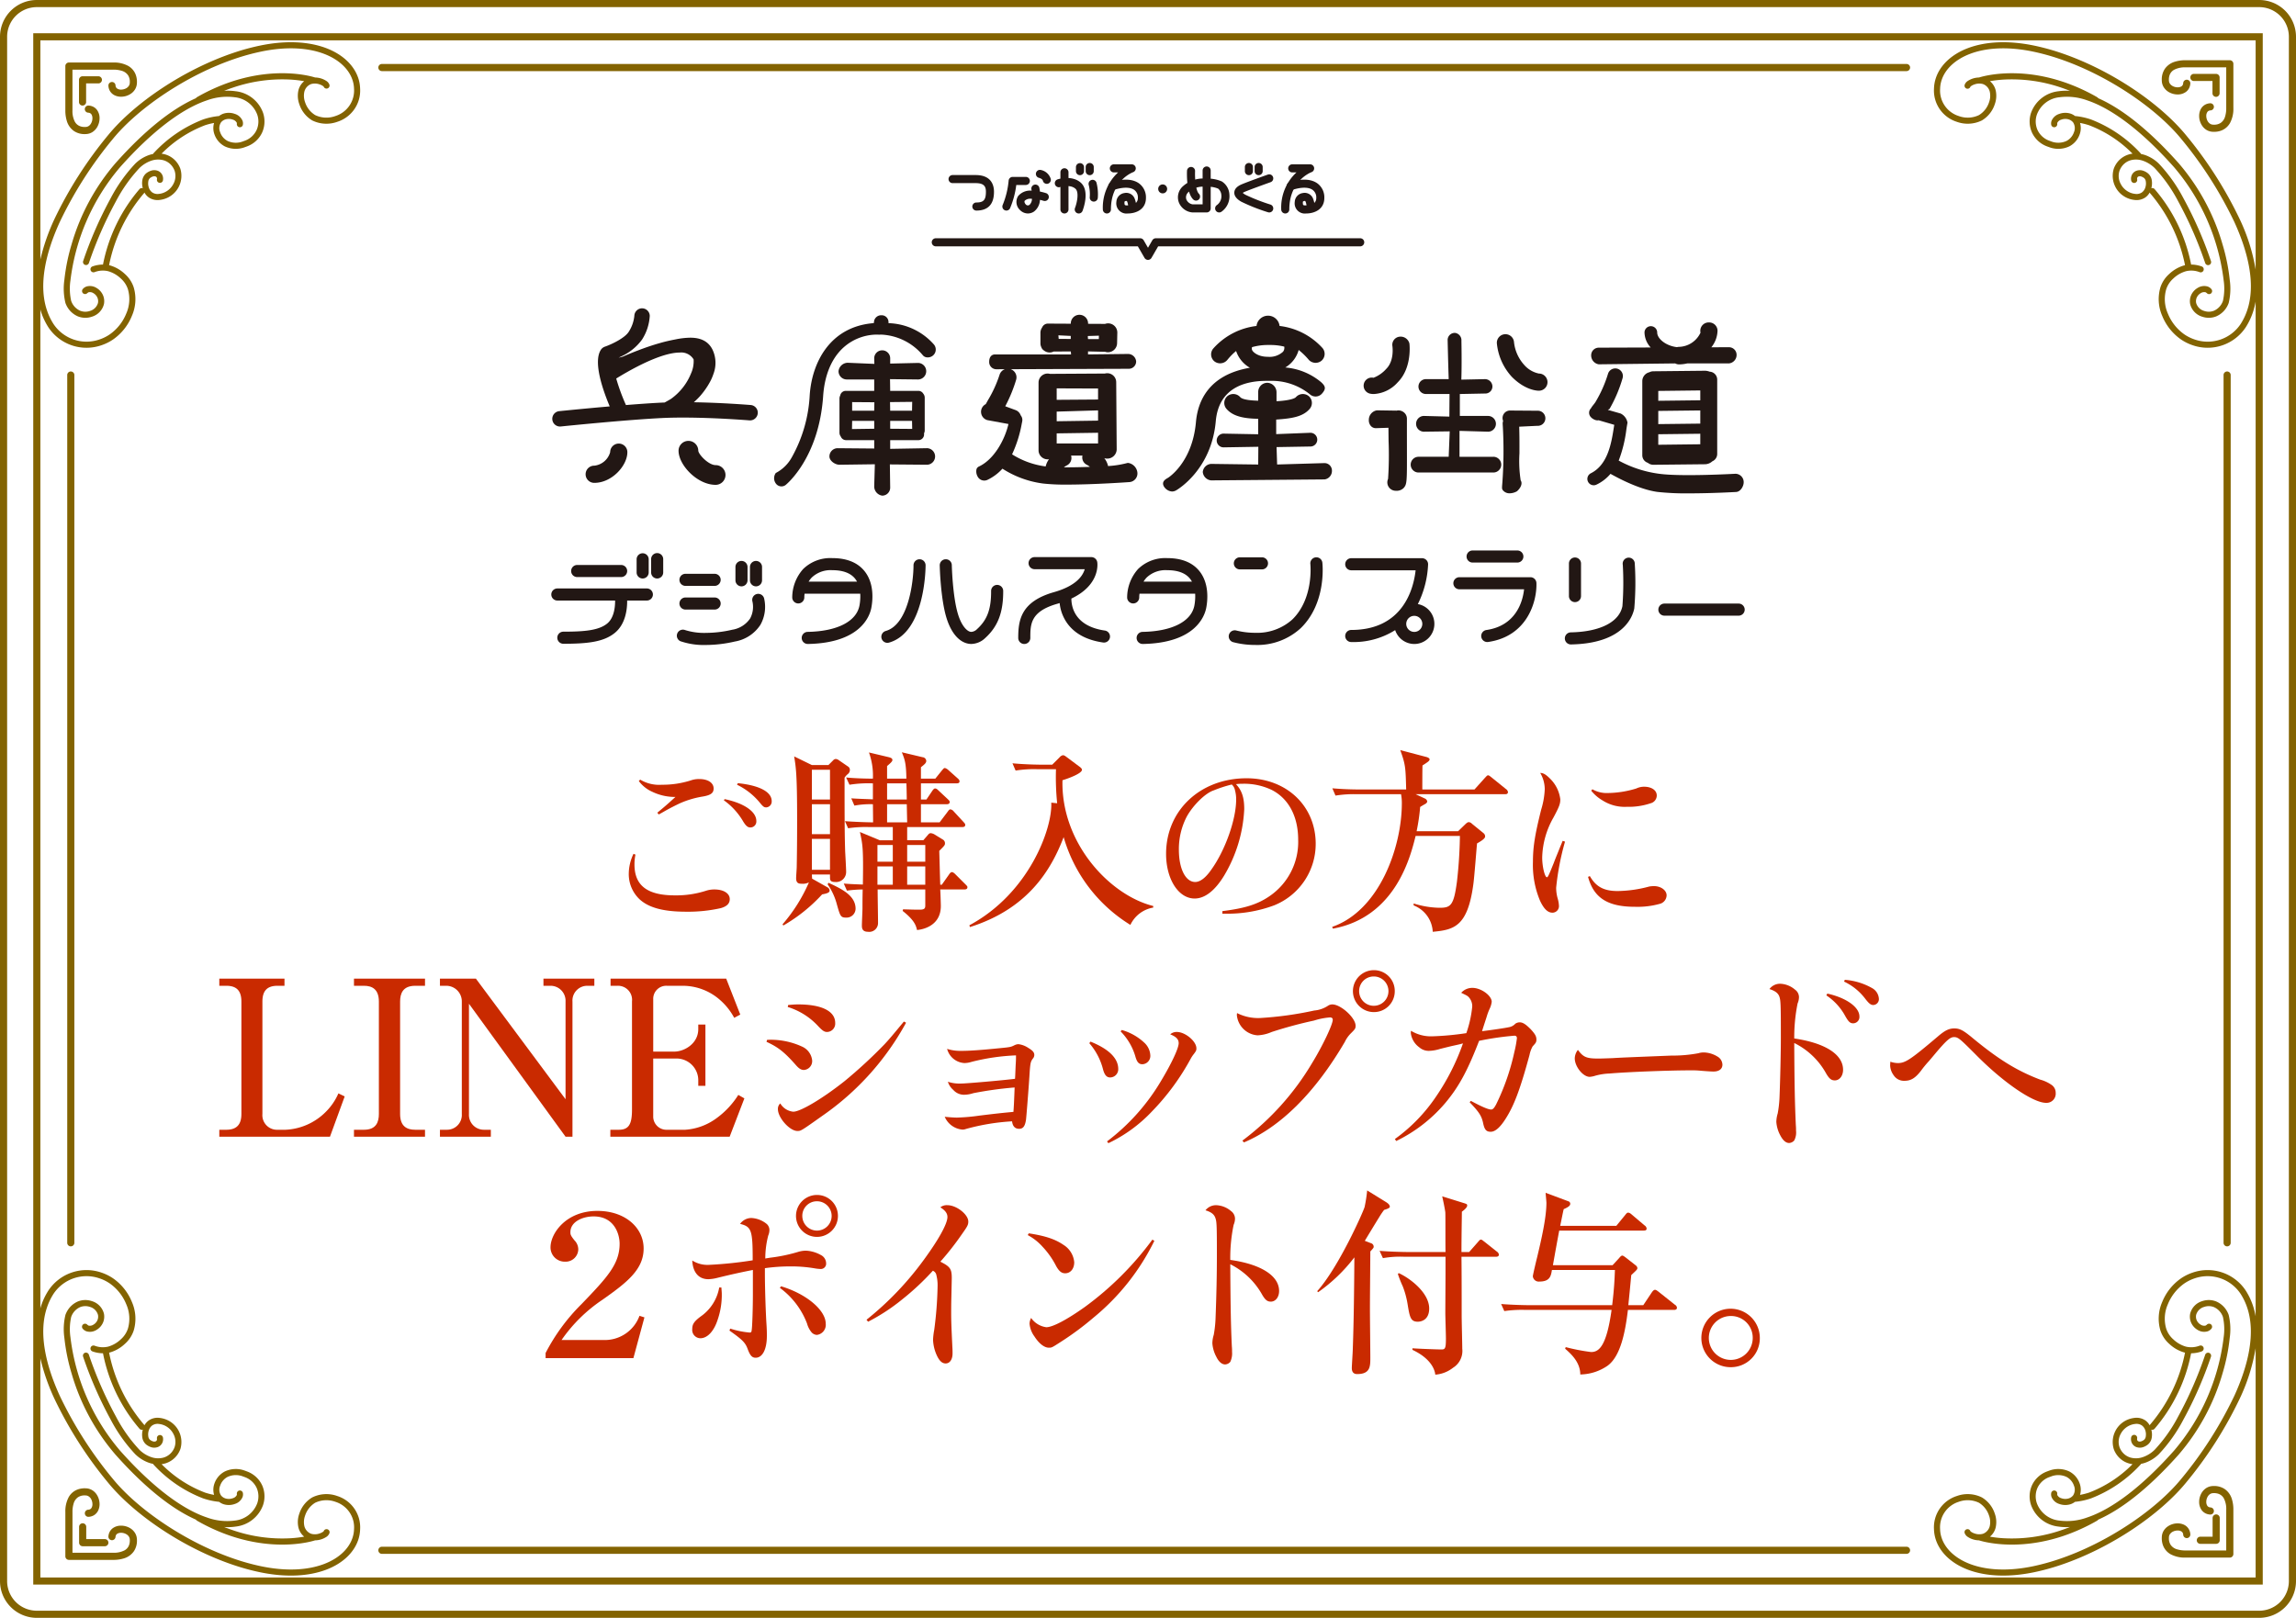 <svg xmlns="http://www.w3.org/2000/svg" viewBox="0 0 466.521 328.771"><defs><style>.cls-1{fill:#221714;}.cls-2{fill:#836300;}.cls-3{fill:#c92a00;}</style></defs><title>アセット 26</title><g id="レイヤー_2" data-name="レイヤー 2"><g id="レイヤー_2-2" data-name="レイヤー 2"><path class="cls-1" d="M114.466,130.823a1.228,1.228,0,0,1,0-2.456c4.362,0,7.219-.272,8.916-1.664,1.394-1.144,1.601-3.334,1.6-4.537l-.001-.127h-11.734a1.227,1.227,0,1,1,0-2.455h18.189a1.227,1.227,0,1,1,0,2.455h-4.004v.127c.004,1.637-.315,4.65-2.493,6.436C122.674,130.46,119.383,130.823,114.466,130.823Z"/><path class="cls-1" d="M117.278,117.268a1.228,1.228,0,0,1,0-2.456h8.929a1.228,1.228,0,0,1,0,2.456Z"/><path class="cls-1" d="M139.282,119.061a1.228,1.228,0,0,1,0-2.456h5.923a1.228,1.228,0,0,1,0,2.456Z"/><path class="cls-1" d="M251.962,115.71a1.228,1.228,0,1,1,0-2.455h4.422a1.228,1.228,0,1,1,0,2.455Z"/><path class="cls-1" d="M139.282,123.873a1.228,1.228,0,0,1,0-2.456h5.923a1.228,1.228,0,0,1,0,2.456Z"/><path class="cls-1" d="M143.443,131.071a14.756,14.756,0,0,1-5.18-.763,1.228,1.228,0,0,1,.92-2.276,12.883,12.883,0,0,0,4.269.581h0a23.872,23.872,0,0,0,5.316-.638,5.399,5.399,0,0,0,3.638-2.273,4.962,4.962,0,0,0,.479-3.474,1.228,1.228,0,0,1,.861-1.507,1.256,1.256,0,0,1,.325-.044,1.23,1.23,0,0,1,1.183.905,7.489,7.489,0,0,1-.74,5.38,7.731,7.731,0,0,1-5.196,3.406A26.348,26.348,0,0,1,143.443,131.071Z"/><path class="cls-1" d="M164.136,130.863a1.228,1.228,0,0,1-.021-2.456c5.954-.104,9.885-2.098,10.515-5.334a10.028,10.028,0,0,0,.167-2.306l-.006-.12H163.482l-.013.113a5.266,5.266,0,0,0-.041.611,1.229,1.229,0,0,1-1.197,1.257h-.001a1.229,1.229,0,0,1-1.257-1.196,8.711,8.711,0,0,1,2.227-5.803,7.904,7.904,0,0,1,5.902-2.213c2.905,0,5.094.869,6.507,2.583,2.117,2.57,1.706,6.132,1.431,7.545-.325,1.671-2.215,7.134-12.882,7.32Zm4.966-14.992a5.554,5.554,0,0,0-4.144,1.473,4.606,4.606,0,0,0-.525.651l-.132.198h9.842l-.12-.194a3.907,3.907,0,0,0-.309-.439C172.79,116.439,171.239,115.87,169.102,115.87Z"/><path class="cls-1" d="M319.164,130.961a1.228,1.228,0,0,1-.021-2.455c5.954-.104,9.884-2.097,10.515-5.333a63.763,63.763,0,0,0,.077-8.388,1.228,1.228,0,1,1,2.421-.408,60.84,60.84,0,0,1-.088,9.265c-.325,1.671-2.215,7.134-12.882,7.319Z"/><path class="cls-1" d="M232.187,130.863a1.228,1.228,0,0,1-.021-2.456c5.954-.104,9.885-2.098,10.515-5.334a10.075,10.075,0,0,0,.167-2.306l-.006-.12H231.532l-.012.113a5.191,5.191,0,0,0-.041.609,1.23,1.23,0,0,1-1.197,1.259h-.001a1.23,1.23,0,0,1-1.258-1.196,8.724,8.724,0,0,1,2.228-5.803,7.901,7.901,0,0,1,5.901-2.213c2.905,0,5.094.869,6.506,2.583,2.117,2.57,1.707,6.132,1.432,7.545-.326,1.671-2.216,7.134-12.882,7.32Zm4.966-14.992a5.554,5.554,0,0,0-4.144,1.473,4.696,4.696,0,0,0-.525.651l-.132.198h9.842l-.12-.194a3.967,3.967,0,0,0-.31-.439C240.841,116.439,239.29,115.87,237.153,115.87Z"/><path class="cls-1" d="M197.367,130.862a3.471,3.471,0,0,1-.924-.126c-1.796-.494-3.267-2.347-4.142-5.214-1.197-3.934-1.353-10.344-1.359-10.615a1.227,1.227,0,0,1,1.2-1.255l.046-.001a1.211,1.211,0,0,1,1.208,1.201c.002.063.15,6.325,1.255,9.954.709,2.328,1.759,3.374,2.443,3.562a.976.976,0,0,0,.276.04,1.808,1.808,0,0,0,1.159-.565c2.065-1.878,2.866-4.041,2.854-7.715a1.228,1.228,0,1,1,2.455-.009c.015,4.344-1.079,7.198-3.656,9.541A4.206,4.206,0,0,1,197.367,130.862Z"/><path class="cls-1" d="M180.306,130.633a1.232,1.232,0,0,1-1.181-.893,1.228,1.228,0,0,1,.846-1.517c4.629-1.313,5.644-10.077,5.644-13.343a1.228,1.228,0,0,1,2.456,0c0,.555-.085,13.622-7.429,15.706A1.212,1.212,0,0,1,180.306,130.633Z"/><path class="cls-1" d="M302.191,130.472a1.234,1.234,0,0,1-1.213-1.052,1.229,1.229,0,0,1,1.039-1.391c6.139-.889,7.389-5.984,7.641-8.134l.017-.142H296.569a1.228,1.228,0,1,1,0-2.455h14.388a1.223,1.223,0,0,1,1.227,1.186c.124,3.633-1.768,10.81-9.814,11.976A1.293,1.293,0,0,1,302.191,130.472Z"/><path class="cls-1" d="M208.121,130.869a1.229,1.229,0,0,1-1.228-1.227c0-3.662.561-7.398,7.266-9.308,4.288-1.222,5.735-3.12,6.194-4.498l.055-.167H210.219a1.228,1.228,0,1,1,0-2.456h11.521a1.222,1.222,0,0,1,1.212,1.033c.03.185.663,4.556-5.188,7.359l-.073.035.001.081c.019,1.636.719,5.537,6.797,6.416a1.226,1.226,0,0,1,1.04,1.39,1.228,1.228,0,0,1-1.39,1.04c-3.256-.471-5.681-1.747-7.207-3.793a8.518,8.518,0,0,1-1.607-4.073l-.018-.149-.271.084c-.067.021-.133.041-.203.061-5.483,1.561-5.483,4.177-5.483,6.946A1.229,1.229,0,0,1,208.121,130.869Z"/><path class="cls-1" d="M287.365,130.869a4.107,4.107,0,0,1-3.831-2.672l-.055-.149-.133.087a15.857,15.857,0,0,1-8.786,2.338,1.228,1.228,0,1,1,0-2.456c10.518,0,12.639-8.38,13.061-11.983l.017-.142h-13.079a1.227,1.227,0,1,1,0-2.455h14.386a1.229,1.229,0,0,1,1.228,1.227,19.911,19.911,0,0,1-2.011,7.947l-.073.146.159.035a4.087,4.087,0,0,1-.886,8.077Zm0-5.721a1.633,1.633,0,1,0,1.633,1.633A1.635,1.635,0,0,0,287.365,125.148Z"/><path class="cls-1" d="M255.074,131.066a17.569,17.569,0,0,1-4.522-.569,1.228,1.228,0,1,1,.681-2.36,15.736,15.736,0,0,0,3.821.459,10.678,10.678,0,0,0,7.522-2.698c4.398-4.273,3.681-11.211,3.673-11.28a1.229,1.229,0,0,1,1.083-1.357,1.116,1.116,0,0,1,.14-.009,1.225,1.225,0,0,1,1.217,1.091c.038.333.858,8.206-4.402,13.317A13.036,13.036,0,0,1,255.074,131.066Z"/><path class="cls-1" d="M320.018,122.361a1.229,1.229,0,0,1-1.228-1.227v-6.652a1.228,1.228,0,0,1,2.455,0v6.652A1.229,1.229,0,0,1,320.018,122.361Z"/><path class="cls-1" d="M338.187,125.113a1.228,1.228,0,0,1,0-2.456h15.087a1.228,1.228,0,1,1,0,2.456Z"/><path class="cls-1" d="M299.219,114.32a1.228,1.228,0,1,1,0-2.456h9.089a1.228,1.228,0,1,1,0,2.456h-9.089Z"/><path class="cls-1" d="M130.581,117.56a1.229,1.229,0,0,1-1.228-1.227v-2.709a1.228,1.228,0,0,1,2.455,0v2.709A1.229,1.229,0,0,1,130.581,117.56Z"/><path class="cls-1" d="M133.529,117.56a1.229,1.229,0,0,1-1.228-1.227v-2.709a1.228,1.228,0,0,1,2.456,0v2.709A1.229,1.229,0,0,1,133.529,117.56Z"/><path class="cls-1" d="M150.662,119.155a1.229,1.229,0,0,1-1.228-1.228v-2.709a1.228,1.228,0,0,1,2.456,0v2.709A1.229,1.229,0,0,1,150.662,119.155Z"/><path class="cls-1" d="M153.611,119.155a1.23,1.23,0,0,1-1.228-1.228v-2.709a1.228,1.228,0,0,1,2.456,0v2.709A1.229,1.229,0,0,1,153.611,119.155Z"/><path class="cls-1" d="M188.36,91.082l-7.484.132V89.445l5.729.001a1.16,1.16,0,0,0,1.159-1.161,1.115,1.115,0,0,0-.021-.212,1.272,1.272,0,0,0,.15-.591V80.811a1.273,1.273,0,0,0-.291-.806,1.151,1.151,0,0,0-.997-.577h-5.729l-.033-2.379,5.729.066a1.682,1.682,0,0,0,0-3.362l-5.697.131V72.814a1.623,1.623,0,0,0-3.246,0l.032,1.134-5.428-.229a1.913,1.913,0,0,0-1.852,1.714,1.674,1.674,0,0,0,1.623,1.681h5.625v2.314h-5.772a1.157,1.157,0,0,0-1.139.965,1.283,1.283,0,0,0-.148.588v6.945a1.273,1.273,0,0,0,.26.767,1.154,1.154,0,0,0,1.081.752h5.719v1.703l-7.476-.065a1.672,1.672,0,0,0-1.622,1.68c0,.896,1.151,1.68,2.047,1.68l7.181-.098-.13,4.461a1.899,1.899,0,0,0,1.623,1.916,1.623,1.623,0,0,0,1.623-1.622l-.066-4.723,7.55.065a1.681,1.681,0,0,0,0-3.361Zm-3.012-3.922-4.472-.034V85.523H185.316Zm0-5.496-.032,1.796h-4.44l-.033-1.747Zm-7.718,1.796h-4.485V81.714l4.517.033Zm-4.516,3.731.032-1.668h4.485v1.604Z"/><path class="cls-1" d="M145.41,94.52c-1.423,0-3.439-2.117-3.528-2.919a2.003,2.003,0,1,0-4.007-.006c0,2.898,3.797,6.932,7.534,6.932a2.003,2.003,0,1,0,0-4.007Z"/><path class="cls-1" d="M125.727,90.141a1.748,1.748,0,0,0-1.747,1.747A3.779,3.779,0,0,1,120.779,94.631a1.747,1.747,0,1,0,0,3.493c3.542,0,6.694-3.487,6.694-6.237A1.749,1.749,0,0,0,125.727,90.141Z"/><path class="cls-1" d="M134.675,84.943c1.202-.057,2.561-.086,4.04-.086,6.577,0,13.506.565,13.567.57.039.003.079.005.119.005a1.577,1.577,0,0,0,1.568-1.438,1.563,1.563,0,0,0-1.431-1.687c-.225-.018-5.556-.456-11.411-.559l-.144-.002.106-.098c.458-.422.815-.778,1.124-1.121a16.022,16.022,0,0,0,1.592-2.133c.246-.396.471-.798.669-1.194a10.715,10.715,0,0,0,.506-1.259,6.275,6.275,0,0,0-.174-4.819c-.804-1.68-2.29-2.496-4.543-2.496a15.467,15.467,0,0,0-2.907.326c-1.204.228-2.219.462-3.102.715-1.522.427-2.995.92-4.638,1.552-1.216.457-2.2.877-3.026,1.234a2.561,2.561,0,0,1-.411.121l-.485.114.446-.222a10.678,10.678,0,0,0,4.32-3.466,9.983,9.983,0,0,0,1.563-4.789,1.566,1.566,0,0,0-1.546-1.555l-.034-.001a1.573,1.573,0,0,0-1.551,1.537,7.329,7.329,0,0,1-1.116,3.196c-.761,1.266-3.397,2.551-4.881,3.064a1.58,1.58,0,0,0-.793.615c-1.63,2.457.402,8.225,1.757,11.445l.03.073-.078.007c-4.756.414-8.964.837-10.14.957l-.044.005a1.565,1.565,0,0,0,.158,3.122,1.212,1.212,0,0,0,.162-.009l.017-.001C115.338,86.525,127.607,85.281,134.675,84.943Zm-9.429-8.048c.049-.029.113-.068.211-.127,5.421-3.303,9.911-5.123,12.641-5.123a2.924,2.924,0,0,1,2.83,1.384l.006.021a5.922,5.922,0,0,1-.513,2.807A11.728,11.728,0,0,1,136.33,81.063c-.175.118-.657.387-1.269.725l-.026.007c-.178.007-.345.014-.51.021-1.892.09-4.348.255-7.3.492l-.04.003-.016-.038a40.838,40.838,0,0,1-1.948-5.313l-.013-.043Z"/><path class="cls-1" d="M346.399,75.34h-.006l-10.459.109a1.773,1.773,0,0,0-.802.2,1.859,1.859,0,0,0-1.436,1.832V92.513a1.618,1.618,0,0,0,1.124,1.537,1.786,1.786,0,0,0,1.12.401h.005l10.46-.109a2.254,2.254,0,0,0,1.523-.601,1.623,1.623,0,0,0,.989-1.495V77.143a1.617,1.617,0,0,0-1.535-1.614A2.754,2.754,0,0,0,346.399,75.34Zm-9.456,8.165,8.535-.099v2.679l-8.535.1Zm0-2.06V79.443l8.535-.101v2.003Zm0,6.8,8.535-.101V90.281l-8.535.101Z"/><path class="cls-1" d="M324.852,74.035h.006l15.52-.183a1.677,1.677,0,0,0,.781.198,7.537,7.537,0,0,0,1.703-.206l8.451.005a1.727,1.727,0,0,0,1.542-1.747,1.546,1.546,0,0,0-1.546-1.539h-.005l-3.579.011a5.591,5.591,0,0,0,1.257-3.35,1.701,1.701,0,0,0-1.701-1.701h-.101a1.7,1.7,0,0,0-1.7,1.701,1.679,1.679,0,0,0,.042.378,4.973,4.973,0,0,1-4.361,2.886,1.717,1.717,0,0,0-.421.059c-2.28-.266-4.017-1.735-4.017-2.973a1.288,1.288,0,1,0-2.577,0,4.618,4.618,0,0,0,1.257,3.041l-10.555.036A1.543,1.543,0,0,0,323.307,72.2,1.825,1.825,0,0,0,324.852,74.035Z"/><path class="cls-1" d="M352.584,96.278c-.109.007-10.899.611-15.374.011a23.536,23.536,0,0,1-8.309-2.691,26.808,26.808,0,0,0,1.56-6.344c.079-.502.152-.96.228-1.356a2.536,2.536,0,0,0-1.394-1.863l-2.59-.741c.036-.066.302-.135.338-.199a28.289,28.289,0,0,0,2.647-6.246,1.545,1.545,0,1,0-2.965-.873,25.507,25.507,0,0,1-2.49,5.63c-.239.433-.72.894-.982,1.383a1.271,1.271,0,0,0-.307.506,1.287,1.287,0,0,0,.367,1.338,1.964,1.964,0,0,0,.585.41,1.527,1.527,0,0,0,.726.183,1.448,1.448,0,0,0,.193-.026l3.182.929c-.027.172-.055.34-.083.524-.493,3.121-1.183,7.589-4.688,9.33a1.288,1.288,0,0,0,1.145,2.307,8.499,8.499,0,0,0,2.861-2.198c1.216.673,5.712,3.16,9.545,3.674a53.605,53.605,0,0,0,6.4.293c4.566,0,9.29-.265,9.59-.282.894-.051,1.577-1.193,1.527-2.088A1.691,1.691,0,0,0,352.584,96.278Z"/><path class="cls-1" d="M313.619,83.983a1.527,1.527,0,0,0-1.057-.515l-5.628-.041c-.035-.002-.065-.002-.095-.002a1.526,1.526,0,0,0-1.427,2.098l.007.019-.006.02a1.652,1.652,0,0,0-.085.585,89.641,89.641,0,0,1-.077,12.092c-.08.942-.097,1.138.143,1.417a1.692,1.692,0,0,0,1.287.591,3.091,3.091,0,0,0,1.539-.406c.691-.592,1.224-1.541.763-2.229a25.746,25.746,0,0,1-.248-5.484c.005-1.66.012-3.54-.048-5.361l-.001-.057,3.681-.177c.039.002.07.004.101.004a1.537,1.537,0,0,0,1.15-2.554Z"/><path class="cls-1" d="M312.696,75.909l-.043.001V75.904a5.408,5.408,0,0,1-2.97-1.766,8.178,8.178,0,0,1-2.056-4.627,1.746,1.746,0,0,0-3.484.223,11.687,11.687,0,0,0,3.072,6.873c2.504,2.506,4.763,2.77,5.394,2.792l.023.001.083.001.011-.001.041-.005a1.732,1.732,0,0,0,1.666-1.776A1.754,1.754,0,0,0,312.696,75.909Z"/><path class="cls-1" d="M303.434,92.825h-6.876V87.559l5.798.168a1.6,1.6,0,0,0-.004-3.2h-5.729V80.07l5.106-.101a1.433,1.433,0,0,0,1.514-1.413,1.512,1.512,0,0,0-1.511-1.51l-4.806.101.005-.152c.11-3.202.014-7.701.013-7.746a1.503,1.503,0,0,0-1.303-1.602,1.458,1.458,0,0,0-1.499,1.37c.001.043.101,4.675.213,7.88l.005.149h-4.672a1.511,1.511,0,0,0,0,3.021H294.528l-.035,4.594-5.163-.135a1.6,1.6,0,0,0,.005,3.2l5.231-.068-.208,5.166h-6.123a1.599,1.599,0,1,0,0,3.198h15.198a1.599,1.599,0,1,0,0-3.198Z"/><path class="cls-1" d="M278.268,79.984h.066l.021.007c.012.003.024.005.042.007a3.396,3.396,0,0,0,.746.074,6.983,6.983,0,0,0,4.867-2.388c2.972-2.973,2.376-7.828,2.369-7.875a1.834,1.834,0,0,0-1.816-1.399,1.635,1.635,0,0,0-.258.02,1.657,1.657,0,0,0-1.388,1.877c.018.121.431,2.973-1.243,4.649a6.645,6.645,0,0,1-2.594,1.812,1.668,1.668,0,0,0-.357-.039,1.65,1.65,0,0,0-.453,3.236Z"/><path class="cls-1" d="M285.87,85.083a1.641,1.641,0,0,0-.488-1.17,1.763,1.763,0,0,0-1.242-.513,1.563,1.563,0,0,0-.359.047L279.81,83.384h-.018a1.957,1.957,0,0,0-1.661,1.95,1.763,1.763,0,0,0,.45,1.271,1.357,1.357,0,0,0,.98.408l2.555-.085c.007.895.016,1.794.026,2.668a71.748,71.748,0,0,1-.101,7.723,1.708,1.708,0,0,0,1.552,2.413,2.03,2.03,0,0,0,1.587-.535c.708-.785.707-1.187.693-7.911C285.87,89.644,285.865,87.6,285.87,85.083Z"/><path class="cls-1" d="M257.321,77.397h.683a12.307,12.307,0,0,1,8.186,2.764,1.727,1.727,0,0,0,2.372-.121c.872-.968.844-1.499-.122-2.372a12.995,12.995,0,0,0-7.287-2.99,5.968,5.968,0,0,0,2.72-3.555,13.858,13.858,0,0,1,2.07,2.017,1.892,1.892,0,0,0,2.595.147,1.84,1.84,0,0,0,.147-2.594,13.979,13.979,0,0,0-8.69-4.454,2.357,2.357,0,0,0-4.683.002A13.956,13.956,0,0,0,246.538,70.807a1.836,1.836,0,0,0,.174,2.591,1.889,1.889,0,0,0,2.594-.175l.152-.176a12.245,12.245,0,0,1,1.705-1.718,6.167,6.167,0,0,0,2.802,3.403c-8.354,1.44-10.588,6.756-10.965,11.052-.727,8.233-5.627,11.287-5.673,11.314-.519.294-1.385.785-.828,1.768a2.11,2.11,0,0,0,1.625,1.015,1.668,1.668,0,0,0,.828-.22c.293-.166,7.206-4.191,8.08-14.072C247.631,78.818,252.958,77.397,257.321,77.397Zm-2.913-6.854a11.588,11.588,0,0,1,3.142-.435h.682a11.57,11.57,0,0,1,2.715.331,1.351,1.351,0,0,1-.076.745c-.016.026-.033.059-.053.097a1.049,1.049,0,0,1-.124.199,4.036,4.036,0,0,1-3.089,1.026c-2.133,0-3.05-1.071-3.142-1.283A.738.738,0,0,1,254.409,70.543Z"/><path class="cls-1" d="M269.115,94.108l-9.618.285-.113-3.537,6.888-.117a1.396,1.396,0,1,0-.029-2.792h-.002l-6.932.273V85.263c3.099-.219,5.407-.535,6.813-2.182a1.836,1.836,0,0,0-.204-2.589,1.889,1.889,0,0,0-2.591.203c-.413.484-2.465.784-3.953.837V79.748a1.937,1.937,0,0,0-1.861-1.959,1.864,1.864,0,0,0-1.862,1.861v1.78c-1.025-.027-3.14-.13-3.658-.735a1.888,1.888,0,0,0-2.589-.204,1.835,1.835,0,0,0-.204,2.589c1.473,1.725,4.071,1.973,6.451,2.028V88.25l-7.046-.133a1.396,1.396,0,1,0,.024,2.793l7.052-.118-.028,3.606-9.555-.127a1.816,1.816,0,0,0-1.708,1.642,1.878,1.878,0,0,0,1.708,1.708h.001l23.055-.196a1.744,1.744,0,0,0,1.48-1.807A1.514,1.514,0,0,0,269.115,94.108Z"/><path class="cls-1" d="M229.224,94.071c-.03,0-.06.001-.093.004-.007.001-.046.008-.113.025a19.942,19.942,0,0,1-3.874.61c-.011-.053-.022-.105-.035-.158a3.956,3.956,0,0,0-.731-1.448,1.838,1.838,0,0,0,.579.094,1.919,1.919,0,0,0,1.941-1.844l-.097-13.663a1.82,1.82,0,0,0-2.293-1.782l-11.165.066V75.978a1.789,1.789,0,0,0-.479-.066,1.845,1.845,0,0,0-1.843,1.845V91.502a1.845,1.845,0,0,0,1.843,1.843,1.813,1.813,0,0,0,.283-.023,3.924,3.924,0,0,0-.65,1.349c-.009.038-.018.076-.026.115l-.042-.005a16.737,16.737,0,0,1-6.786-2.452,25.398,25.398,0,0,0,1.985-6.334l.072-.352a1.474,1.474,0,0,0-.307-1.241,1.754,1.754,0,0,0-1.147-1.104l-1.991-.738a29.838,29.838,0,0,0,2.205-5.356,1.75,1.75,0,0,0-1.097-2.175l24.001-.087a1.49,1.49,0,0,0,1.489-1.49,1.659,1.659,0,0,0-1.655-1.523l-8.129.096c.004-.052.005-.102.005-.142l.001-.472,3.479.08a1.821,1.821,0,0,0,.507.094l.057.002a1.873,1.873,0,0,0,1.861-1.822l.048-2.147a1.866,1.866,0,0,0-1.819-1.904l-.054-.001a1.822,1.822,0,0,0-.615.108l-3.452-.018.001-.069a1.758,1.758,0,1,0-3.516-.008v.058l-4.642-.024a1.276,1.276,0,0,0-1.188.801,1.854,1.854,0,0,0-.337,1.062v2.148a1.788,1.788,0,0,0,.182.785,1.259,1.259,0,0,0,.528.667,1.829,1.829,0,0,0,1.973.21l3.489-.012.046.518c0,.03,0,.059.003.087h-15.438c-.749,0-1.196.557-1.196,1.49a1.46,1.46,0,0,0,1.424,1.522h.001l1.758-.007a1.752,1.752,0,0,0-1.074,1.127,25.161,25.161,0,0,1-2.378,5.196l-.428.772a1.753,1.753,0,0,0,.319,3.249l4.293.791c-.738,3.185-2.895,7.18-5.989,8.633a.928.928,0,0,0-.501.538,2.109,2.109,0,0,0,.21,1.475,1.522,1.522,0,0,0,1.981.717,9.772,9.772,0,0,0,3.076-2.285,20.086,20.086,0,0,0,8.305,3.022,41.5,41.5,0,0,0,4.816.213c5.545,0,12.607-.505,12.676-.51a1.76,1.76,0,0,0,1.629-1.878A2.23,2.23,0,0,0,229.224,94.071Zm-8.195-25.786,2.255-.071-.013.699-2.204-.012Zm-3.464-.019-.001.616-2.451-.014-.062-.726Zm-2.858,17.338V83.645l8.407-.249V85.48Zm0-4.354V78.922l8.407.031V81.189Zm8.407,6.694v2.177h-8.407V88.069Zm-6.309,6.615a1.673,1.673,0,0,0,.825-1.973h2.315a1.657,1.657,0,0,0,.857,1.853,3.416,3.416,0,0,1,.657.434c-2.022.073-3.769.104-5.28.093A3.535,3.535,0,0,1,216.805,94.56Z"/><path class="cls-1" d="M167.255,80.474c.277-4.076,1.601-7.386,3.83-9.573a10.242,10.242,0,0,1,7.227-2.906h.091a1.433,1.433,0,0,0,.448.004l.149-.004a11.71,11.71,0,0,1,8.543,4.236,1.209,1.209,0,0,0,.943.394,1.594,1.594,0,0,0,1.269-2.625,12.79,12.79,0,0,0-9.013-4.322l-.211-.018v-.212a1.374,1.374,0,0,0-1.424-1.381,1.46,1.46,0,0,0-1.523,1.327v.211l-.211.072c-8.794.772-12.403,8.055-12.848,14.613a28.769,28.769,0,0,1-3.579,12.529,7.855,7.855,0,0,1-3.31,3.298,1.817,1.817,0,0,0,.079,2.231,1.399,1.399,0,0,0,1.922.204C159.915,98.329,166.409,92.936,167.255,80.474Z"/><path class="cls-1" d="M198.386,42.791a.82.82,0,1,1,0-1.641c1.469,0,1.941-.529,1.941-2.177,0-1.056-.355-1.759-2.086-1.759h-4.687a.82.82,0,0,1,0-1.641h4.687c3.243,0,3.726,2.13,3.726,3.4C201.967,41.506,200.763,42.791,198.386,42.791Z"/><path class="cls-1" d="M204.489,42.791a.811.811,0,0,1-.334-.072.819.819,0,0,1-.414-1.083,16.945,16.945,0,0,0,1.202-4.925.821.821,0,0,1,.818-.762H208.437a.82.82,0,1,1,0,1.641h-1.94a17.806,17.806,0,0,1-1.259,4.716A.821.821,0,0,1,204.489,42.791Z"/><path class="cls-1" d="M208.856,43.38a2.259,2.259,0,0,1-1.619-.711,2.229,2.229,0,0,1-.35-2.843A3.197,3.197,0,0,1,209.622,38.745c-.015-.093-.032-.183-.05-.267a.821.821,0,0,1,1.605-.343c.021.096.08.389.123.793a11.386,11.386,0,0,1,1.239.318.82.82,0,1,1-.503,1.562c-.224-.071-.469-.138-.724-.195a3.181,3.181,0,0,1-1.2,2.368A2.221,2.221,0,0,1,208.856,43.38Zm.693-2.985a1.684,1.684,0,0,0-1.33.39c-.138.192-.009.533.191.737a.55.55,0,0,0,.775.105,1.702,1.702,0,0,0,.498-1.23C209.638,40.395,209.593,40.395,209.549,40.395Z"/><path class="cls-1" d="M212.699,37.36a.822.822,0,0,1-.799-.636c-.093-.404-.765-.58-.771-.581a.82.82,0,1,1,.346-1.604A2.637,2.637,0,0,1,213.499,36.355a.821.821,0,0,1-.614.984A.871.871,0,0,1,212.699,37.36Z"/><path class="cls-1" d="M219.191,43.383a.832.832,0,0,1-.298-.056.821.821,0,0,1-.466-1.063c.373-.964.887-3.189.094-3.905-1.092-.984-3.119-.347-3.139-.34a.821.821,0,0,1-.519-1.557c.12-.039,2.945-.956,4.757.678,1.845,1.663.496,5.309.336,5.719A.821.821,0,0,1,219.191,43.383Z"/><path class="cls-1" d="M216.285,43.383a.82.82,0,0,1-.82-.82V35.013a.82.82,0,0,1,1.641,0v7.549A.82.82,0,0,1,216.285,43.383Z"/><path class="cls-1" d="M222.244,40.969a.767.767,0,0,1-.084-.005.82.82,0,0,1-.733-.899,7.727,7.727,0,0,0-.216-2.505.821.821,0,0,1,1.58-.444,9.427,9.427,0,0,1,.268,3.115A.82.82,0,0,1,222.244,40.969Z"/><path class="cls-1" d="M219.439,35.597a.821.821,0,0,1-.821-.82v-.836a.821.821,0,0,1,1.641,0v.836A.821.821,0,0,1,219.439,35.597Z"/><path class="cls-1" d="M221.419,35.597a.82.82,0,0,1-.82-.82v-.836a.82.82,0,0,1,1.641,0v.836A.821.821,0,0,1,221.419,35.597Z"/><path class="cls-1" d="M253.765,35.597a.821.821,0,0,1-.821-.82v-.836a.82.82,0,0,1,1.641,0v.836A.821.821,0,0,1,253.765,35.597Z"/><path class="cls-1" d="M255.745,35.597a.821.821,0,0,1-.821-.82v-.836a.82.82,0,0,1,1.641,0v.836A.821.821,0,0,1,255.745,35.597Z"/><path class="cls-1" d="M224.907,43.383a.82.82,0,0,1-.82-.82,9.721,9.721,0,0,1,3.097-7.528h-.859a.82.82,0,0,1,0-1.641h3.633a.821.821,0,0,1,.28,1.592c-.181.067-4.51,1.751-4.51,7.577A.82.82,0,0,1,224.907,43.383Z"/><path class="cls-1" d="M229.133,43.383a2.068,2.068,0,0,1-2.298-2.363,1.891,1.891,0,0,1,1.612-1.787,1.826,1.826,0,0,1,2.104,1.125,4.762,4.762,0,0,1,.252.879,1.338,1.338,0,0,0,.4-1.02,1.87,1.87,0,0,0-.719-1.613c-.835-.608-2.327-.608-4.199-.002a.82.82,0,1,1-.504-1.561c3.057-.989,4.77-.417,5.668.237a3.514,3.514,0,0,1,1.394,2.94C232.844,42.554,230.845,43.383,229.133,43.383Zm-.29-2.546a.489.489,0,0,0-.091.01c-.172.032-.276.136-.276.174,0,.702.019.722.657.722.028,0,.057,0,.087-.001a2.908,2.908,0,0,0-.197-.786A.166.166,0,0,0,228.843,40.836Z"/><path class="cls-1" d="M261.151,43.383a.82.82,0,0,1-.82-.82,9.721,9.721,0,0,1,3.097-7.528h-.859a.82.82,0,0,1,0-1.641h3.633a.821.821,0,0,1,.281,1.592c-.182.067-4.51,1.751-4.51,7.577A.821.821,0,0,1,261.151,43.383Z"/><path class="cls-1" d="M265.378,43.383a2.068,2.068,0,0,1-2.298-2.363,1.891,1.891,0,0,1,1.612-1.787,1.825,1.825,0,0,1,2.104,1.125,4.618,4.618,0,0,1,.252.879,1.336,1.336,0,0,0,.401-1.02,1.87,1.87,0,0,0-.719-1.613c-.836-.608-2.326-.608-4.198-.002a.821.821,0,1,1-.506-1.561c3.057-.989,4.77-.417,5.669.237a3.514,3.514,0,0,1,1.394,2.94C269.089,42.554,267.09,43.383,265.378,43.383Zm-.29-2.546a.5.5,0,0,0-.092.01c-.171.032-.275.136-.275.174,0,.702.019.722.657.722.028,0,.056,0,.085-.001a2.851,2.851,0,0,0-.196-.786A.166.166,0,0,0,265.088,40.836Z"/><path class="cls-1" d="M237.15,38.388a.908.908,0,1,1-.909-.908A.908.908,0,0,1,237.15,38.388Z"/><path class="cls-1" d="M247.723,43.172a.82.82,0,0,1-.503-1.469,2.216,2.216,0,0,0,.947-2.025,1.865,1.865,0,0,0-.649-1.343,5.052,5.052,0,0,0-1.518-.37v4.387a.821.821,0,0,1-.821.821h-2.833a3.255,3.255,0,0,1-2.81-2.019,2.989,2.989,0,0,1,.882-3.354,6.133,6.133,0,0,1,3.94-1.525V34.65a.82.82,0,1,1,1.641,0v1.662a7.058,7.058,0,0,1,2.266.562,3.343,3.343,0,0,1,1.535,2.653,3.844,3.844,0,0,1-1.577,3.474A.816.816,0,0,1,247.723,43.172Zm-3.364-5.245a4.495,4.495,0,0,0-2.799,1.05,1.387,1.387,0,0,0-.504,1.56,1.657,1.657,0,0,0,1.29.994h2.013Z"/><path class="cls-1" d="M243.023,40.767a.816.816,0,0,1-.576-.237c-1.377-1.357-1.292-5.084-1.261-5.817a.82.82,0,1,1,1.639.068c-.063,1.523.136,3.951.774,4.581a.821.821,0,0,1-.576,1.405Z"/><path class="cls-1" d="M257.895,43.173a.808.808,0,0,1-.249-.039A37.946,37.946,0,0,1,252.212,40.989c-.367-.214-1.482-.867-1.414-1.911.043-.671.55-1.217,1.508-1.623,1.207-.512,5.145-1.92,5.313-1.979a.82.82,0,1,1,.551,1.545c-.04.015-4.06,1.451-5.223,1.945a2.287,2.287,0,0,0-.433.229,2.698,2.698,0,0,0,.527.378,37.607,37.607,0,0,0,5.102,1.997.821.821,0,0,1-.248,1.603Z"/><path class="cls-1" d="M233.26,52.811a.82.82,0,0,1-.71-.411l-1.352-2.341h-41.056a.82.82,0,0,1,0-1.641H231.672a.82.82,0,0,1,.71.41l.878,1.521.878-1.521a.821.821,0,0,1,.71-.41H276.378a.82.82,0,1,1,0,1.641H235.322l-1.351,2.341A.82.82,0,0,1,233.26,52.811Z"/><path class="cls-2" d="M459.041,0H7.48A7.48,7.48,0,0,0,0,7.48H0V321.291a7.481,7.481,0,0,0,7.48,7.48H459.041a7.481,7.481,0,0,0,7.48-7.48V7.48A7.479,7.479,0,0,0,459.041,0Zm6.032,321.291a6.029,6.029,0,0,1-6.032,6.032H7.48A6.029,6.029,0,0,1,1.448,321.291V7.48h0A6.029,6.029,0,0,1,7.48,1.448H459.041a6.029,6.029,0,0,1,6.032,6.032Z"/><path class="cls-2" d="M6.755,322.014H459.765V6.755H6.755ZM458.318,8.203V54.78a38.797,38.797,0,0,0-3.22-10.216,82.344,82.344,0,0,0-10.966-17.147C438.816,20.947,428.845,14.158,418.685,10.734a46.859,46.859,0,0,0-5.341-1.462c-5.46-1.137-9.997-.79-13.411.481-3.407,1.271-5.709,3.491-6.582,6.09a7.323,7.323,0,0,0-.386,2.169,6.658,6.658,0,0,0,4.637,6.741,6.505,6.505,0,0,0,5.106-.286,6.009,6.009,0,0,0,2.616-3.309,5.01,5.01,0,0,0,.163-2.848,3.422,3.422,0,0,0-1.157-1.811,24.573,24.573,0,0,1,2.709-.322,31.004,31.004,0,0,1,11.818,1.641c.57.191,1.152.407,1.742.641a11.138,11.138,0,0,0-2.354.086,6.7,6.7,0,0,0-5.545,4.344,5.517,5.517,0,0,0,.145,3.974,5.443,5.443,0,0,0,3.132,2.9c.112.044.223.083.332.119a5.236,5.236,0,0,0,4.148-.135,4.374,4.374,0,0,0,2.128-2.497,3.693,3.693,0,0,0,.054-2.264,13.768,13.768,0,0,1,1.844.467,24.845,24.845,0,0,1,8.824,5.776,4.809,4.809,0,0,0-.835.181,4.624,4.624,0,0,0-2.61,2.095,4.27,4.27,0,0,0-.382.835,4.919,4.919,0,0,0,3.179,6.064,4.998,4.998,0,0,0,1.037.228,3.173,3.173,0,0,0,2.231-.522,2.985,2.985,0,0,0,.863-.986l.065.118A32.021,32.021,0,0,1,443.974,53.896l-.109.018a7.414,7.414,0,0,0-3.086,1.748,6.245,6.245,0,0,0-1.803,2.713,8.453,8.453,0,0,0,.357,5.803,10.771,10.771,0,0,0,3.784,4.779,9.583,9.583,0,0,0,2.383,1.192,9.284,9.284,0,0,0,10.809-3.643,13.728,13.728,0,0,0,1.458-3.051,15.302,15.302,0,0,0,.551-2.173V267.489a15.305,15.305,0,0,0-.551-2.175,13.669,13.669,0,0,0-1.458-3.047,9.286,9.286,0,0,0-10.809-3.647,9.643,9.643,0,0,0-2.383,1.192,10.773,10.773,0,0,0-3.784,4.78,8.455,8.455,0,0,0-.357,5.804,6.232,6.232,0,0,0,1.803,2.711,7.425,7.425,0,0,0,3.086,1.75l.109.018a32.026,32.026,0,0,1-7.12,14.657l-.065.117a2.968,2.968,0,0,0-.863-.986,3.167,3.167,0,0,0-2.231-.521,5,5,0,0,0-1.037.227,4.921,4.921,0,0,0-3.179,6.065,4.356,4.356,0,0,0,.382.832,4.623,4.623,0,0,0,2.61,2.096,5.196,5.196,0,0,0,.835.182,24.851,24.851,0,0,1-8.824,5.774,14.022,14.022,0,0,1-1.844.467,3.693,3.693,0,0,0-.054-2.264,4.377,4.377,0,0,0-2.128-2.497,5.257,5.257,0,0,0-4.148-.137c-.108.037-.22.079-.332.123a5.444,5.444,0,0,0-3.132,2.896,5.521,5.521,0,0,0-.145,3.976,6.698,6.698,0,0,0,5.545,4.342,10.743,10.743,0,0,0,2.354.088c-.59.234-1.172.451-1.742.643a30.953,30.953,0,0,1-11.818,1.637,23.718,23.718,0,0,1-2.709-.32,3.421,3.421,0,0,0,1.157-1.809,5.025,5.025,0,0,0-.163-2.853,5.996,5.996,0,0,0-2.616-3.304,6.49,6.49,0,0,0-5.106-.29,6.662,6.662,0,0,0-4.637,6.745,7.355,7.355,0,0,0,.386,2.169c.873,2.597,3.175,4.814,6.582,6.085,3.414,1.273,7.951,1.619,13.411.481a46.969,46.969,0,0,0,5.341-1.46c10.16-3.423,20.13-10.215,25.447-16.682a82.418,82.418,0,0,0,10.966-17.149,38.783,38.783,0,0,0,3.22-10.217v46.579H8.203v-44.523a42.158,42.158,0,0,0,2.835,8.161A82.559,82.559,0,0,0,22.005,301.355c5.315,6.467,15.288,13.258,25.45,16.68a46.33,46.33,0,0,0,5.339,1.462c5.46,1.138,9.995.792,13.411-.481,3.406-1.271,5.708-3.488,6.582-6.085a7.363,7.363,0,0,0,.385-2.169,6.662,6.662,0,0,0-4.633-6.745,6.494,6.494,0,0,0-5.109.29,5.987,5.987,0,0,0-2.616,3.304,5.029,5.029,0,0,0-.164,2.853,3.451,3.451,0,0,0,1.16,1.809,23.71,23.71,0,0,1-2.712.32,30.916,30.916,0,0,1-11.816-1.639c-.57-.191-1.152-.407-1.741-.641a10.742,10.742,0,0,0,2.353-.088,6.694,6.694,0,0,0,5.544-4.342,5.518,5.518,0,0,0-.143-3.976,5.443,5.443,0,0,0-3.134-2.896c-.109-.044-.22-.086-.332-.123a5.243,5.243,0,0,0-4.145.137,4.381,4.381,0,0,0-2.129,2.497,3.733,3.733,0,0,0-.056,2.264,13.983,13.983,0,0,1-1.841-.467,24.854,24.854,0,0,1-8.825-5.774,5.196,5.196,0,0,0,.834-.182,4.687,4.687,0,0,0,2.993-2.928,4.921,4.921,0,0,0-3.182-6.065,4.979,4.979,0,0,0-1.034-.227,3.162,3.162,0,0,0-2.23.521,2.994,2.994,0,0,0-.866.986l-.064-.117a32.014,32.014,0,0,1-7.118-14.657l.109-.018a7.415,7.415,0,0,0,3.085-1.75,6.229,6.229,0,0,0,1.804-2.711,8.449,8.449,0,0,0-.358-5.804,10.757,10.757,0,0,0-3.784-4.78,9.652,9.652,0,0,0-2.381-1.192A9.289,9.289,0,0,0,9.828,262.267a13.657,13.657,0,0,0-1.458,3.047c-.064.186-.111.377-.167.568V62.888c.056.191.103.381.167.568a13.715,13.715,0,0,0,1.458,3.051,9.286,9.286,0,0,0,10.811,3.643,9.591,9.591,0,0,0,2.381-1.192,10.755,10.755,0,0,0,3.784-4.779,8.449,8.449,0,0,0,.358-5.803,6.241,6.241,0,0,0-1.804-2.713,7.404,7.404,0,0,0-3.085-1.748l-.109-.018a32.009,32.009,0,0,1,7.118-14.656l.064-.118a3.011,3.011,0,0,0,.866.986,3.181,3.181,0,0,0,2.23.522,5.085,5.085,0,0,0,1.034-.228,4.92,4.92,0,0,0,3.182-6.064,4.497,4.497,0,0,0-.383-.835,4.614,4.614,0,0,0-2.61-2.095,4.809,4.809,0,0,0-.834-.181,24.848,24.848,0,0,1,8.825-5.776,13.73,13.73,0,0,1,1.841-.467,3.733,3.733,0,0,0,.056,2.264,4.378,4.378,0,0,0,2.129,2.497,5.23,5.23,0,0,0,4.145.135c.111-.035.223-.075.332-.119a5.442,5.442,0,0,0,3.134-2.9,5.514,5.514,0,0,0,.143-3.974,6.696,6.696,0,0,0-5.544-4.344A11.249,11.249,0,0,0,45.54,18.456c.59-.233,1.172-.449,1.741-.639a31.001,31.001,0,0,1,11.816-1.641,24.562,24.562,0,0,1,2.712.322,3.456,3.456,0,0,0-1.16,1.809,5.022,5.022,0,0,0,.164,2.851,5.999,5.999,0,0,0,2.616,3.309,6.509,6.509,0,0,0,5.109.286,6.657,6.657,0,0,0,4.633-6.741,7.331,7.331,0,0,0-.385-2.169c-.874-2.599-3.176-4.819-6.582-6.09-3.416-1.271-7.951-1.617-13.411-.481a46.656,46.656,0,0,0-5.339,1.462C37.293,14.158,27.32,20.947,22.005,27.418A82.485,82.485,0,0,0,11.038,44.564a42.262,42.262,0,0,0-2.835,8.162V8.203ZM447.36,54.144l-.104-.035a6.501,6.501,0,0,0-2.045-.346,33.305,33.305,0,0,0-7.421-15.333.615.615,0,0,0-.664-.179,3.851,3.851,0,0,0,.103-1.53,2.307,2.307,0,0,0-.761-1.471,3.192,3.192,0,0,0-.965-.542,2.068,2.068,0,0,0-1.476.024,1.661,1.661,0,0,0-.935,1.005,1.853,1.853,0,0,0-.06.93.618.618,0,1,0,1.215-.226.631.631,0,0,1,.017-.31.424.424,0,0,1,.248-.262.833.833,0,0,1,.597.012,1.919,1.919,0,0,1,.587.336,1.131,1.131,0,0,1,.314.696,2.617,2.617,0,0,1-.109,1.204,1.965,1.965,0,0,1-.691.985,1.918,1.918,0,0,1-1.38.298,3.651,3.651,0,0,1-.776-.169,3.808,3.808,0,0,1-2.138-1.833,3.391,3.391,0,0,1-.264-2.666,2.989,2.989,0,0,1,.275-.596,3.377,3.377,0,0,1,1.917-1.549,4.216,4.216,0,0,1,2.598.087,6.412,6.412,0,0,1,2.358,1.472,30.717,30.717,0,0,1,4.802,6.803,79.217,79.217,0,0,1,5.473,12.517.618.618,0,0,0,1.169-.405A80.136,80.136,0,0,0,443.681,40.348a31.704,31.704,0,0,0-5.025-7.091,7.615,7.615,0,0,0-2.82-1.756,6.414,6.414,0,0,0-.797-.207.682.682,0,0,0-.08-.13,26.797,26.797,0,0,0-10.083-6.885,14.392,14.392,0,0,0-3.194-.695l-.043.004a3.181,3.181,0,0,0-.88-.484,3.569,3.569,0,0,0-2.35.047,2.464,2.464,0,0,0-1.561,1.418,1.596,1.596,0,0,0-.06.8.619.619,0,0,0,1.217-.224l.014-.183a1.294,1.294,0,0,1,.815-.651,2.365,2.365,0,0,1,1.529-.035,1.908,1.908,0,0,1,.86.585,2.126,2.126,0,0,1,.188,1.994,3.136,3.136,0,0,1-1.522,1.79,3.999,3.999,0,0,1-3.186.063l-.284-.103a4.207,4.207,0,0,1-2.443-2.239,4.275,4.275,0,0,1-.103-3.084,5.455,5.455,0,0,1,4.568-3.518,11.92,11.92,0,0,1,5.677.64c5.067,1.696,11.176,6.314,17.621,13.568a43.452,43.452,0,0,1,10.086,23.02,11.503,11.503,0,0,1-.153,4.176l-.087.218a3.369,3.369,0,0,1-1.753,1.768,2.868,2.868,0,0,1-1.964.035,2.35,2.35,0,0,1-1.635-1.621,1.867,1.867,0,0,1,.058-.941,1.964,1.964,0,0,1,.87-1.05,1.292,1.292,0,0,1,.995-.186l.229.155a.617.617,0,1,0,.953-.785,1.705,1.705,0,0,0-.788-.542,2.491,2.491,0,0,0-2.01.29,3.205,3.205,0,0,0-1.421,1.723,3.12,3.12,0,0,0-.103,1.558,3.561,3.561,0,0,0,2.458,2.57,4.09,4.09,0,0,0,2.814-.059,4.605,4.605,0,0,0,2.411-2.372,3.025,3.025,0,0,0,.147-.369,12.389,12.389,0,0,0,.21-4.687,38.836,38.836,0,0,0-1.449-7.162,43.947,43.947,0,0,0-8.941-16.559c-5.821-6.537-11.371-11.006-16.336-13.199a.624.624,0,0,0-.203-.198,38.409,38.409,0,0,0-6.874-3.11c-9.629-3.234-16.645-1.057-17.138-.896a4.477,4.477,0,0,0-.696.07,4.342,4.342,0,0,0-1.548.604,1.559,1.559,0,0,0-.657.766l-.014.041a.614.614,0,0,0,1.169.378l.001.004.024-.028.165-.131a2.77,2.77,0,0,1,.666-.31,2.822,2.822,0,0,1,1.673-.065l.179.071a2.224,2.224,0,0,1,1.222,1.478,3.792,3.792,0,0,1-.141,2.139,4.79,4.79,0,0,1-2.042,2.618,5.275,5.275,0,0,1-4.116.199,5.425,5.425,0,0,1-3.791-5.538,6.016,6.016,0,0,1,.32-1.807c.727-2.167,2.697-4.147,5.843-5.323s7.449-1.53,12.727-.429a45.71,45.71,0,0,1,5.198,1.422c9.922,3.328,19.784,10.066,24.885,16.295a81.237,81.237,0,0,1,10.798,16.878c2.896,6.32,4.372,12.819,2.622,17.983a12.438,12.438,0,0,1-1.327,2.775,8.051,8.051,0,0,1-9.375,3.14,8.432,8.432,0,0,1-2.077-1.037,9.56,9.56,0,0,1-3.34-4.227,7.231,7.231,0,0,1-.329-4.946,5.005,5.005,0,0,1,1.448-2.179,6.225,6.225,0,0,1,2.568-1.476,4.66,4.66,0,0,1,2.699.167l.082.03a.619.619,0,0,0,.416-1.166Zm-48.164,257.401.014.04a1.568,1.568,0,0,0,.657.764,4.252,4.252,0,0,0,1.548.604,4.694,4.694,0,0,0,.696.07c.493.163,7.509,2.339,17.138-.894a38.615,38.615,0,0,0,6.874-3.112.642.642,0,0,0,.203-.197c4.965-2.197,10.516-6.664,16.336-13.201a43.932,43.932,0,0,0,8.941-16.561,38.782,38.782,0,0,0,1.449-7.162,12.399,12.399,0,0,0-.21-4.687,2.927,2.927,0,0,0-.147-.365,4.614,4.614,0,0,0-2.411-2.376,4.109,4.109,0,0,0-2.814-.056,3.556,3.556,0,0,0-2.458,2.568,3.127,3.127,0,0,0,.103,1.559,3.185,3.185,0,0,0,1.421,1.72,2.485,2.485,0,0,0,2.01.292,1.672,1.672,0,0,0,.788-.542.617.617,0,1,0-.953-.784l-.229.155a1.284,1.284,0,0,1-.995-.189,1.946,1.946,0,0,1-.87-1.044,1.875,1.875,0,0,1-.058-.942,2.345,2.345,0,0,1,1.635-1.621,2.867,2.867,0,0,1,1.964.032,3.389,3.389,0,0,1,1.753,1.768l.087.218a11.502,11.502,0,0,1,.153,4.175,43.456,43.456,0,0,1-10.086,23.022c-6.445,7.252-12.554,11.872-17.621,13.568a11.898,11.898,0,0,1-5.677.64,5.456,5.456,0,0,1-4.568-3.516,4.28,4.28,0,0,1,.103-3.087,4.227,4.227,0,0,1,2.443-2.24l.284-.101a4.004,4.004,0,0,1,3.186.064,3.146,3.146,0,0,1,1.522,1.789,2.126,2.126,0,0,1-.188,1.994,1.89,1.89,0,0,1-.86.585,2.362,2.362,0,0,1-1.529-.035,1.299,1.299,0,0,1-.815-.654l-.014-.178a.619.619,0,1,0-1.217-.227,1.591,1.591,0,0,0,.06.799,2.472,2.472,0,0,0,1.561,1.422,3.595,3.595,0,0,0,2.35.044,3.097,3.097,0,0,0,.88-.484l.043.008a14.395,14.395,0,0,0,3.194-.697,26.748,26.748,0,0,0,10.083-6.886.598.598,0,0,0,.08-.127,6.928,6.928,0,0,0,.797-.207,7.607,7.607,0,0,0,2.82-1.756,31.811,31.811,0,0,0,5.025-7.091,80.127,80.127,0,0,0,5.562-12.714.618.618,0,1,0-1.169-.405,79.055,79.055,0,0,1-5.473,12.516,30.737,30.737,0,0,1-4.802,6.804,6.347,6.347,0,0,1-2.358,1.472,4.211,4.211,0,0,1-2.598.087,3.373,3.373,0,0,1-1.917-1.547,2.991,2.991,0,0,1-.275-.598,3.383,3.383,0,0,1,.264-2.663,3.799,3.799,0,0,1,2.138-1.835,3.87,3.87,0,0,1,.776-.171,1.931,1.931,0,0,1,1.38.302,1.954,1.954,0,0,1,.691.983,2.614,2.614,0,0,1,.109,1.204,1.134,1.134,0,0,1-.314.697,1.861,1.861,0,0,1-.587.334.824.824,0,0,1-.597.013.422.422,0,0,1-.248-.264.616.616,0,0,1-.017-.307.618.618,0,1,0-1.215-.224,1.836,1.836,0,0,0,.06.925,1.666,1.666,0,0,0,.935,1.009,2.089,2.089,0,0,0,1.476.024,3.238,3.238,0,0,0,.965-.544,2.296,2.296,0,0,0,.761-1.471,3.851,3.851,0,0,0-.103-1.53.614.614,0,0,0,.664-.179,33.302,33.302,0,0,0,7.421-15.336,6.463,6.463,0,0,0,2.045-.343l.104-.038a.618.618,0,0,0-.416-1.164l-.082.03a4.675,4.675,0,0,1-2.699.167A6.218,6.218,0,0,1,441.596,272.182a4.997,4.997,0,0,1-1.448-2.181,7.226,7.226,0,0,1,.329-4.944,9.572,9.572,0,0,1,3.34-4.227,8.375,8.375,0,0,1,2.077-1.037,8.05,8.05,0,0,1,9.375,3.141,12.423,12.423,0,0,1,1.327,2.774c1.75,5.167.274,11.662-2.622,17.983a81.18,81.18,0,0,1-10.798,16.877c-5.101,6.233-14.963,12.968-24.885,16.295a45.991,45.991,0,0,1-5.198,1.427c-5.278,1.098-9.581.744-12.727-.431-3.145-1.176-5.115-3.156-5.843-5.324a6.002,6.002,0,0,1-.32-1.805,5.425,5.425,0,0,1,3.791-5.541,5.309,5.309,0,0,1,4.116.198,4.811,4.811,0,0,1,2.042,2.62,3.793,3.793,0,0,1,.141,2.139,2.228,2.228,0,0,1-1.222,1.478l-.179.072a2.827,2.827,0,0,1-1.673-.066,2.879,2.879,0,0,1-.666-.31l-.165-.129-.024-.03-.001.002a.615.615,0,0,0-1.169.382ZM18.778,274.625l.103.037a6.432,6.432,0,0,0,2.046.345,33.31,33.31,0,0,0,7.42,15.336.617.617,0,0,0,.666.179,3.836,3.836,0,0,0-.106,1.528,2.316,2.316,0,0,0,.763,1.474,3.227,3.227,0,0,0,.966.544,2.089,2.089,0,0,0,1.476-.024,1.668,1.668,0,0,0,.936-1.009,1.866,1.866,0,0,0,.059-.925.619.619,0,0,0-1.217.224.59.59,0,0,1-.014.307.43.43,0,0,1-.249.264.821.821,0,0,1-.596-.013,1.848,1.848,0,0,1-.588-.334,1.139,1.139,0,0,1-.314-.697,2.615,2.615,0,0,1,.11-1.204,1.954,1.954,0,0,1,.691-.983,1.932,1.932,0,0,1,1.38-.302,3.75,3.75,0,0,1,2.914,2.006,3.395,3.395,0,0,1,.264,2.663,3.144,3.144,0,0,1-.276.598,3.377,3.377,0,0,1-1.917,1.547,4.211,4.211,0,0,1-2.598-.087,6.328,6.328,0,0,1-2.358-1.472,30.707,30.707,0,0,1-4.802-6.804,79.282,79.282,0,0,1-5.476-12.516.618.618,0,1,0-1.167.405,80.625,80.625,0,0,0,5.563,12.714,31.79,31.79,0,0,0,5.025,7.091,7.592,7.592,0,0,0,2.822,1.756,6.654,6.654,0,0,0,.797.207.497.497,0,0,0,.078.127,26.734,26.734,0,0,0,10.086,6.886,14.322,14.322,0,0,0,3.192.697l.044-.008a3.085,3.085,0,0,0,.88.484,3.593,3.593,0,0,0,2.35-.044,2.467,2.467,0,0,0,1.561-1.422,1.585,1.585,0,0,0,.06-.799.619.619,0,1,0-1.217.227l-.014.178a1.296,1.296,0,0,1-.812.654,2.37,2.37,0,0,1-1.531.035,1.903,1.903,0,0,1-.86-.585,2.125,2.125,0,0,1-.189-1.994,3.147,3.147,0,0,1,1.524-1.792,4.012,4.012,0,0,1,3.186-.061l.284.101a4.229,4.229,0,0,1,2.443,2.24,4.28,4.28,0,0,1,.103,3.087,5.457,5.457,0,0,1-4.569,3.516,11.906,11.906,0,0,1-5.678-.64c-5.065-1.696-11.174-6.316-17.62-13.568a43.471,43.471,0,0,1-10.086-23.022,11.476,11.476,0,0,1,.153-4.175l.087-.218a3.392,3.392,0,0,1,1.754-1.768,2.868,2.868,0,0,1,1.965-.032,2.348,2.348,0,0,1,1.635,1.621,1.866,1.866,0,0,1-.058.942,1.952,1.952,0,0,1-.87,1.044,1.285,1.285,0,0,1-.996.189l-.229-.155a.617.617,0,1,0-.954.784,1.69,1.69,0,0,0,.789.542,2.485,2.485,0,0,0,2.01-.292,3.183,3.183,0,0,0,1.42-1.72,3.113,3.113,0,0,0,.101-1.559,3.555,3.555,0,0,0-2.455-2.568,4.111,4.111,0,0,0-2.814.056,4.618,4.618,0,0,0-2.411,2.376,3.192,3.192,0,0,0-.147.365,12.417,12.417,0,0,0-.213,4.687,39.261,39.261,0,0,0,1.45,7.162,43.952,43.952,0,0,0,8.944,16.561c5.819,6.537,11.371,11.004,16.336,13.201a.643.643,0,0,0,.203.197,38.627,38.627,0,0,0,6.874,3.112c9.629,3.233,16.642,1.056,17.137.894a4.729,4.729,0,0,0,.698-.07,4.284,4.284,0,0,0,1.547-.604,1.571,1.571,0,0,0,.658-.764l.014-.04a.615.615,0,0,0-1.169-.382l-.002-.002-.024.03-.163.129a2.877,2.877,0,0,1-.666.31,2.825,2.825,0,0,1-1.672.066l-.179-.072a2.227,2.227,0,0,1-1.222-1.478,3.807,3.807,0,0,1,.141-2.139,4.814,4.814,0,0,1,2.042-2.62,5.308,5.308,0,0,1,4.116-.198,5.43,5.43,0,0,1,3.793,5.541,6.109,6.109,0,0,1-.322,1.805c-.727,2.167-2.697,4.147-5.846,5.324-3.142,1.174-7.446,1.527-12.723.428a45.288,45.288,0,0,1-5.198-1.424c-9.923-3.326-19.787-10.062-24.887-16.295a81.241,81.241,0,0,1-10.799-16.877c-2.894-6.322-4.37-12.817-2.62-17.983a12.41,12.41,0,0,1,1.326-2.774,8.051,8.051,0,0,1,9.375-3.141,8.326,8.326,0,0,1,2.076,1.037,9.543,9.543,0,0,1,3.339,4.227,7.231,7.231,0,0,1,.332,4.944A5.013,5.013,0,0,1,24.542,272.182a6.226,6.226,0,0,1-2.568,1.476,4.668,4.668,0,0,1-2.697-.167l-.083-.03a.618.618,0,0,0-.415,1.164ZM66.941,17.228l-.014-.041a1.553,1.553,0,0,0-.658-.766,4.334,4.334,0,0,0-1.547-.604,4.509,4.509,0,0,0-.698-.07c-.494-.163-7.508-2.338-17.137.896A38.42,38.42,0,0,0,40.014,19.755a.609.609,0,0,0-.203.198C34.846,22.146,29.294,26.615,23.475,33.152a43.967,43.967,0,0,0-8.944,16.559,39.316,39.316,0,0,0-1.45,7.162,12.407,12.407,0,0,0,.213,4.687,3.304,3.304,0,0,0,.147.369A4.61,4.61,0,0,0,15.852,64.302a4.093,4.093,0,0,0,2.814.059,3.56,3.56,0,0,0,2.455-2.57,3.106,3.106,0,0,0-.101-1.558,3.203,3.203,0,0,0-1.42-1.723,2.491,2.491,0,0,0-2.01-.29,1.707,1.707,0,0,0-.789.542.618.618,0,0,0,.954.785l.229-.155a1.293,1.293,0,0,1,.996.186,1.971,1.971,0,0,1,.87,1.05,1.858,1.858,0,0,1,.058.941,2.353,2.353,0,0,1-1.635,1.621,2.869,2.869,0,0,1-1.965-.035A3.38,3.38,0,0,1,14.553,61.386l-.087-.218a11.476,11.476,0,0,1-.153-4.176A43.467,43.467,0,0,1,24.398,33.972c6.446-7.254,12.555-11.872,17.62-13.568a11.928,11.928,0,0,1,5.678-.64,5.456,5.456,0,0,1,4.569,3.518,4.275,4.275,0,0,1-.103,3.084,4.21,4.21,0,0,1-2.443,2.239l-.284.103a3.997,3.997,0,0,1-3.186-.063,3.126,3.126,0,0,1-1.524-1.79,2.125,2.125,0,0,1,.189-1.994,1.885,1.885,0,0,1,.86-.585,2.373,2.373,0,0,1,1.531.035,1.291,1.291,0,0,1,.812.651l.014.183a.619.619,0,0,0,1.217.224,1.591,1.591,0,0,0-.06-.8,2.466,2.466,0,0,0-1.561-1.42,3.578,3.578,0,0,0-2.35-.045,3.169,3.169,0,0,0-.88.484l-.044-.004a14.32,14.32,0,0,0-3.192.695,26.783,26.783,0,0,0-10.086,6.885.557.557,0,0,0-.078.13,6.178,6.178,0,0,0-.797.207,7.572,7.572,0,0,0-2.822,1.756A31.683,31.683,0,0,0,22.456,40.348,80.635,80.635,0,0,0,16.893,53.06a.618.618,0,0,0,1.167.405A79.307,79.307,0,0,1,23.537,40.948,30.686,30.686,0,0,1,28.339,34.145a6.393,6.393,0,0,1,2.358-1.472,4.216,4.216,0,0,1,2.598-.087A3.381,3.381,0,0,1,35.212,34.135a3.143,3.143,0,0,1,.276.596,3.403,3.403,0,0,1-.264,2.666,3.815,3.815,0,0,1-2.139,1.833,3.627,3.627,0,0,1-.775.169,1.919,1.919,0,0,1-1.38-.298,1.965,1.965,0,0,1-.691-.985,2.619,2.619,0,0,1-.11-1.204,1.135,1.135,0,0,1,.314-.696,1.906,1.906,0,0,1,.588-.336.822.822,0,0,1,.596-.012.432.432,0,0,1,.249.262.603.603,0,0,1,.014.31.619.619,0,0,0,1.217.226,1.883,1.883,0,0,0-.059-.93,1.67,1.67,0,0,0-.936-1.007,2.069,2.069,0,0,0-1.476-.022,3.181,3.181,0,0,0-.966.542,2.327,2.327,0,0,0-.763,1.471,3.845,3.845,0,0,0,.106,1.53.617.617,0,0,0-.666.179,33.313,33.313,0,0,0-7.42,15.333,6.512,6.512,0,0,0-2.046.346l-.103.035a.619.619,0,0,0,.415,1.166l.083-.03a4.654,4.654,0,0,1,2.697-.167,6.232,6.232,0,0,1,2.568,1.476,5.021,5.021,0,0,1,1.448,2.179,7.236,7.236,0,0,1-.332,4.946,9.531,9.531,0,0,1-3.339,4.227,8.382,8.382,0,0,1-2.076,1.037,8.054,8.054,0,0,1-9.375-3.14A12.47,12.47,0,0,1,9.542,63.062c-1.75-5.164-.274-11.663,2.62-17.983a81.298,81.298,0,0,1,10.799-16.878C28.061,21.972,37.925,15.234,47.848,11.906a45.604,45.604,0,0,1,5.198-1.422c5.277-1.101,9.581-.747,12.723.429,3.148,1.176,5.119,3.154,5.846,5.323a6.122,6.122,0,0,1,.322,1.807,5.431,5.431,0,0,1-3.793,5.538,5.274,5.274,0,0,1-4.116-.199,4.793,4.793,0,0,1-2.042-2.618,3.812,3.812,0,0,1-.141-2.141,2.23,2.23,0,0,1,1.222-1.478l.179-.072A2.839,2.839,0,0,1,64.917,17.141a2.767,2.767,0,0,1,.666.31l.163.131.024.028.002-.004a.615.615,0,0,0,1.169-.378Z"/><polygon class="cls-2" points="439.258 16.513 439.258 16.513 439.258 16.511 439.258 16.513"/><path class="cls-2" d="M439.626,17.689a3.001,3.001,0,0,0,1.259,1.132,3.59,3.59,0,0,0,1.586.374,2.815,2.815,0,0,0,1.68-.515,2.144,2.144,0,0,0,.618-.711,2.382,2.382,0,0,0,.276-.976.724.724,0,1,0-1.444-.1.908.908,0,0,1-.104.384.786.786,0,0,1-.366.334,1.526,1.526,0,0,1-.661.133,2.104,2.104,0,0,1-1.213-.381,1.436,1.436,0,0,1-.39-.417,1.187,1.187,0,0,1-.166-.537h0c-.007-.08-.009-.161-.009-.242a2.642,2.642,0,0,1,.159-.94,1.994,1.994,0,0,1,.918-1.055,4.646,4.646,0,0,1,2.312-.483h8.265v8.264a5.608,5.608,0,0,1-.234,1.732,2.317,2.317,0,0,1-.905,1.295,2.379,2.379,0,0,1-1.339.361c-.08,0-.16-.004-.242-.008a1.17,1.17,0,0,1-.534-.167,1.577,1.577,0,0,1-.58-.659,2.204,2.204,0,0,1-.222-.945,1.372,1.372,0,0,1,.23-.814.681.681,0,0,1,.238-.211.945.945,0,0,1,.386-.103.724.724,0,1,0-.099-1.444h0a2.347,2.347,0,0,0-.975.274,2.258,2.258,0,0,0-.947,1.009,2.974,2.974,0,0,0-.278,1.289,3.539,3.539,0,0,0,.661,2.068,2.887,2.887,0,0,0,.843.781,2.649,2.649,0,0,0,1.176.365c.116.008.23.012.344.012a4.075,4.075,0,0,0,1.452-.25,3.455,3.455,0,0,0,1.802-1.557,6.064,6.064,0,0,0,.673-3.027v-8.989a.722.722,0,0,0-.212-.511.732.732,0,0,0-.513-.212H444.082a7.119,7.119,0,0,0-2.179.302,3.79,3.79,0,0,0-2.057,1.486,3.862,3.862,0,0,0-.599,2.137c0,.113.003.228.011.345A2.655,2.655,0,0,0,439.626,17.689Z"/><path class="cls-2" d="M449.55,18.955a.724.724,0,1,0,1.448,0V15.739a.722.722,0,0,0-.723-.725h-4.504a.724.724,0,1,0,0,1.448h3.779Z"/><path class="cls-2" d="M441.055,315.854a6.041,6.041,0,0,0,3.027.673h8.988a.725.725,0,0,0,.725-.723v-8.989a7.114,7.114,0,0,0-.304-2.179,3.78,3.78,0,0,0-1.486-2.057,3.855,3.855,0,0,0-2.137-.6c-.112,0-.228.004-.348.012h.007a2.675,2.675,0,0,0-1.179.367,3.004,3.004,0,0,0-1.133,1.261,3.574,3.574,0,0,0-.371,1.585,2.817,2.817,0,0,0,.512,1.68,2.162,2.162,0,0,0,.713.617,2.334,2.334,0,0,0,.975.276.724.724,0,1,0,.099-1.444.972.972,0,0,1-.386-.103.791.791,0,0,1-.332-.367,1.491,1.491,0,0,1-.135-.659,2.136,2.136,0,0,1,.384-1.214,1.41,1.41,0,0,1,.418-.389,1.136,1.136,0,0,1,.534-.165l.005-.002c.076-.006.155-.008.237-.008a2.689,2.689,0,0,1,.941.157,2.003,2.003,0,0,1,1.055.921,4.642,4.642,0,0,1,.483,2.31v8.264H444.082a5.684,5.684,0,0,1-1.733-.234,2.323,2.323,0,0,1-1.296-.905,2.402,2.402,0,0,1-.359-1.339c0-.08.004-.159.009-.242a1.202,1.202,0,0,1,.166-.537,1.564,1.564,0,0,1,.658-.578,2.194,2.194,0,0,1,.945-.221,1.394,1.394,0,0,1,.817.226.739.739,0,0,1,.21.243.911.911,0,0,1,.104.385.724.724,0,1,0,1.444-.101h0a2.367,2.367,0,0,0-.276-.976,2.249,2.249,0,0,0-1.007-.947,3.015,3.015,0,0,0-1.291-.278,3.546,3.546,0,0,0-2.065.662,2.871,2.871,0,0,0-.78.842,2.651,2.651,0,0,0-.368,1.18c-.006.111-.011.226-.011.342a4.091,4.091,0,0,0,.252,1.452A3.447,3.447,0,0,0,441.055,315.854Z"/><path class="cls-2" d="M447.084,313.733h3.216a.737.737,0,0,0,.512-.212.729.729,0,0,0,.212-.512V308.506a.724.724,0,1,0-1.447,0v3.778h-2.493a.725.725,0,1,0,0,1.45Z"/><path class="cls-2" d="M27.815,312.72a2.632,2.632,0,0,0-.368-1.175,3.003,3.003,0,0,0-1.259-1.135,3.594,3.594,0,0,0-1.587-.371,2.806,2.806,0,0,0-1.68.512,2.181,2.181,0,0,0-.617.711,2.391,2.391,0,0,0-.277.977.724.724,0,0,0,1.444.1.917.917,0,0,1,.103-.385.803.803,0,0,1,.365-.334,1.554,1.554,0,0,1,.661-.135,2.141,2.141,0,0,1,1.214.385,1.396,1.396,0,0,1,.389.417,1.178,1.178,0,0,1,.167.534c.006.082.008.165.008.245a2.638,2.638,0,0,1-.159.939,1.998,1.998,0,0,1-.918,1.055,4.688,4.688,0,0,1-2.312.483H14.726v-8.265a5.686,5.686,0,0,1,.234-1.733,2.31,2.31,0,0,1,.906-1.293,2.374,2.374,0,0,1,1.337-.362c.079,0,.161.004.245.009a1.179,1.179,0,0,1,.536.167,1.548,1.548,0,0,1,.578.657,2.168,2.168,0,0,1,.221.946,1.378,1.378,0,0,1-.227.816.722.722,0,0,1-.24.211.921.921,0,0,1-.385.103.724.724,0,1,0,.101,1.444,2.365,2.365,0,0,0,.975-.276,2.233,2.233,0,0,0,.945-1.009,2.981,2.981,0,0,0,.28-1.288,3.569,3.569,0,0,0-.663-2.066,2.806,2.806,0,0,0-.844-.78,2.626,2.626,0,0,0-1.175-.368c-.114-.006-.227-.009-.346-.009a4.079,4.079,0,0,0-1.45.25,3.443,3.443,0,0,0-1.801,1.557,6.087,6.087,0,0,0-.673,3.027v8.988a.725.725,0,0,0,.725.725h8.988a7.133,7.133,0,0,0,2.179-.303,3.763,3.763,0,0,0,2.055-1.486,3.834,3.834,0,0,0,.602-2.135c0-.116-.004-.231-.012-.342Z"/><path class="cls-2" d="M17.522,310.279a.724.724,0,1,0-1.448,0v3.216a.727.727,0,0,0,.723.725h4.505a.724.724,0,1,0,0-1.448H17.522Z"/><path class="cls-2" d="M15.067,26.653a3.848,3.848,0,0,0,2.137.6c.116,0,.229-.006.34-.014h.004a2.622,2.622,0,0,0,1.178-.365,2.999,2.999,0,0,0,1.132-1.259,3.606,3.606,0,0,0,.373-1.587,2.81,2.81,0,0,0-.515-1.678,2.164,2.164,0,0,0-.711-.62,2.347,2.347,0,0,0-.978-.274.723.723,0,1,0-.099,1.442.92.92,0,0,1,.385.103.782.782,0,0,1,.334.365,1.529,1.529,0,0,1,.133.662,2.114,2.114,0,0,1-.384,1.214,1.365,1.365,0,0,1-.415.389,1.173,1.173,0,0,1-.536.167h.002c-.083.004-.164.008-.245.008a2.649,2.649,0,0,1-.939-.159,1.993,1.993,0,0,1-1.057-.918,4.684,4.684,0,0,1-.483-2.312V14.154H22.993a5.608,5.608,0,0,1,1.731.23,2.323,2.323,0,0,1,1.295.905,2.409,2.409,0,0,1,.36,1.339c0,.083-.002.163-.008.247a1.173,1.173,0,0,1-.165.532,1.552,1.552,0,0,1-.66.58,2.199,2.199,0,0,1-.945.223,1.368,1.368,0,0,1-.814-.231.708.708,0,0,1-.21-.239.907.907,0,0,1-.104-.385.724.724,0,1,0-1.444.101h0a2.375,2.375,0,0,0,.274.975,2.238,2.238,0,0,0,1.009.945,2.959,2.959,0,0,0,1.288.279,3.554,3.554,0,0,0,2.066-.66,2.889,2.889,0,0,0,.78-.846,2.63,2.63,0,0,0,.368-1.175c.008-.116.012-.231.012-.346a4.085,4.085,0,0,0-.252-1.45A3.45,3.45,0,0,0,26.019,13.377a6.066,6.066,0,0,0-3.026-.673h-8.99a.726.726,0,0,0-.725.725v8.988a7.186,7.186,0,0,0,.304,2.179A3.78,3.78,0,0,0,15.067,26.653Z"/><path class="cls-2" d="M19.991,15.501H16.773a.713.713,0,0,0-.51.212.721.721,0,0,0-.212.511v4.504a.724.724,0,0,0,1.448,0h-.002V16.949H19.991a.724.724,0,0,0,0-1.448Z"/><path class="cls-2" d="M77.597,14.45H387.385a.724.724,0,1,0,0-1.448H77.597a.724.724,0,0,0,0,1.448Z"/><path class="cls-2" d="M77.597,315.768H387.385a.723.723,0,1,0,0-1.446H77.597a.723.723,0,1,0,0,1.446Z"/><path class="cls-2" d="M452.527,253.282a.725.725,0,0,0,.724-.725V76.215a.724.724,0,0,0-1.448,0V252.556A.725.725,0,0,0,452.527,253.282Z"/><path class="cls-2" d="M14.386,75.492a.722.722,0,0,0-.725.723V252.556a.724.724,0,1,0,1.448,0V76.215A.722.722,0,0,0,14.386,75.492Z"/><path class="cls-3" d="M129.119,173.673a9.377,9.377,0,0,0-.2,2c0,4.28,2.601,6.28,8.2,6.28a19.802,19.802,0,0,0,6.28-.92,5.39,5.39,0,0,1,1.76-.28c1.88,0,3.12.8,3.12,1.96,0,.88-.561,1.48-1.84,1.84a30.349,30.349,0,0,1-7.04.72c-4.561,0-7.561-.8-9.44-2.52a7.037,7.037,0,0,1-2.2-5.16,9.512,9.512,0,0,1,.96-4.08Zm.96-15.24a7.476,7.476,0,0,0,4.4,1.04,19.012,19.012,0,0,0,5.88-.88,4.846,4.846,0,0,1,1.72-.28c1.76,0,2.92.761,2.92,1.921,0,.92-.56,1.359-2.24,1.64a18.946,18.946,0,0,0-4.68,1.399c-1.08.521-1.64.801-2.8,1.44-1.04.6-1.04.6-1.44.8l-.28-.359c1.601-1.32,1.921-1.601,3.681-3.2a10.658,10.658,0,0,1-4.681-1.04,6.838,6.838,0,0,1-2.76-2.2Zm17.16,3.96c4,.841,6.439,2.561,6.439,4.44a1.211,1.211,0,0,1-1.199,1.32c-.521,0-.881-.28-1.44-1.16a13.757,13.757,0,0,0-3.96-4.36Zm2.68-3.239c4.36.439,6.88,1.76,6.88,3.64a1.186,1.186,0,0,1-1.12,1.28c-.439,0-.64-.16-1.359-1.04a13.613,13.613,0,0,0-4.561-3.561Z"/><path class="cls-3" d="M172.206,157.353a3.158,3.158,0,0,0-.6.681c0,10.84.039,12.08.119,14.96.04.68.2,3.56.2,4.16A2.037,2.037,0,0,1,169.686,179.234c-1.04,0-1.04-.44-1.04-1.04v-.48h-3.68c0,.12.04.72.04.84l3.12,1.76a.763.763,0,0,1,.44.681c0,.439-.681.6-1.521.76a33.1,33.1,0,0,1-7.88,6.32l-.16-.24a32.981,32.981,0,0,0,5.36-8.521,2.721,2.721,0,0,1-1.4.28c-.72,0-1.2-.12-1.2-1.16,0-.359.12-1.92.12-2.239.08-4.2.08-7.881.08-9.721,0-9.12-.24-10.52-.6-12.76l3.6,1.76h3.36l.96-.96a.756.756,0,0,1,.56-.279,1.314,1.314,0,0,1,.641.279l1.8,1.24a.792.792,0,0,1,.399.72A1.096,1.096,0,0,1,172.206,157.353Zm-3.561-.92h-3.68v6.04h3.68Zm0,7h-3.68v6.08h3.68Zm0,7.04h-3.68v6.28h3.68Zm3.32,16c-1.16,0-1.24-.279-1.92-2.68a12.702,12.702,0,0,0-1.88-4.08l.16-.32c2.6,1.2,5.52,2.561,5.52,5.28A1.831,1.831,0,0,1,171.966,186.473Zm23.96-5.72H191.046c.04.52.12,2.88.12,3.36,0,4.12-3.8,4.8-4.84,4.88-.2-.84-.44-1.92-2.92-3.88l.08-.32c.6,0,3.279.12,3.84.04.479-.08.68-.24.68-.8v-3.28h-9.68c0,1.44.08,5.52.08,6.8a1.783,1.783,0,0,1-2.04,1.8c-1.24,0-1.24-.84-1.24-1.319,0-.521.12-2.96.12-3.44,0-1.439,0-1.84.04-3.84a24.873,24.873,0,0,0-3.2.24l-.64-1.44c1.04.08,1.6.12,3.88.2.12-7.4-.04-8.12-.601-10.68l4.04,1.68h2.641v-2.68h-4.761a24.597,24.597,0,0,0-4.319.239l-.641-1.439c1.561.12,4.4.24,5.721.24l-.04-3.681a17.467,17.467,0,0,0-3.76.28l-.641-1.479c.84.079,3.4.159,4.4.199V159.194a24.193,24.193,0,0,0-4.76.279l-.681-1.479c1.48.16,3.92.24,5.44.24a13.906,13.906,0,0,0-.8-5.32l4.04.96c.6.16.72.32.72.6,0,.28-.521.721-1.08,1.2V158.234h3.92c-.04-3.24-.36-3.961-.92-5.36l4.2,1a.808.808,0,0,1,.76.76c0,.4-.32.68-1.08,1.28V158.234h2.92l1.32-1.641c.319-.359.399-.52.64-.52a1.811,1.811,0,0,1,.72.439l1.841,1.641c.279.239.399.399.399.64,0,.36-.359.4-.64.4h-7.2v3.279h1.12l1.16-1.72c.319-.48.479-.52.6-.52.24,0,.44.159.72.439l1.841,1.72c.279.28.399.36.399.601,0,.359-.32.439-.6.439h-5.24v3.681h3.8l1.601-2.12c.239-.32.359-.521.6-.521a1.132,1.132,0,0,1,.68.44l1.96,2.12c.28.319.36.399.36.6,0,.4-.36.44-.6.44H184.327v2.68h3.28l1.039-1.2a.616.616,0,0,1,.44-.24,1.888,1.888,0,0,1,.76.24l1.761,1.08a.847.847,0,0,1,.399.76c0,.36-.12.48-1.16,1.521.04,1.08.16,5.88.2,6.88h.32l1.439-2.04c.16-.24.36-.52.601-.52.279,0,.56.279.72.439l2.04,2.04c.4.4.4.44.4.6C196.567,180.673,196.246,180.754,195.926,180.754Zm-14.52-9.04h-3.12v3.4h3.12Zm0,4.36h-3.12v3.72h3.12Zm2.76-16.88H180.246v3.279h4C184.246,161.994,184.206,159.714,184.166,159.194Zm.08,4.239h-4v3.681h4.08Zm3.76,8.28h-3.68v3.4h3.68Zm0,4.36h-3.68v3.72h3.68Z"/><path class="cls-3" d="M196.963,188.034c12.159-6.521,16.92-19.761,16.64-24.92l1.2.12a52.723,52.723,0,0,1-.24-6.921h-3.84a23.446,23.446,0,0,0-4.36.28l-.64-1.479c2.439.239,5.24.279,5.72.279h2.36l1.479-1.479a1.253,1.253,0,0,1,.681-.44c.279,0,.479.16.8.4l2.52,1.88c.28.2.561.44.561.68,0,.761-2.88,1.801-3.96,2.12-.32,12.76,9.6,23.36,18.439,25.561v.319a6.294,6.294,0,0,0-4.64,3.521,31.026,31.026,0,0,1-13.561-17.84c-2.56,6.72-7.279,14.56-19.039,18.279Z"/><path class="cls-3" d="M248.374,185.154c4.52-.561,7.12-1.36,9.52-3a13.342,13.342,0,0,0,5.88-11.521c0-4.68-1.92-8.36-5.399-10.12a13.048,13.048,0,0,0-5.88-1.24,9.81,9.81,0,0,0-1.36.08c1.2,1.28,1.68,2.721,1.68,5.08a28.937,28.937,0,0,1-4.12,13.561c-1.84,3-3.88,4.6-5.96,4.6-3.279,0-5.8-3.92-5.8-9.08,0-8.84,6.96-15.359,16.36-15.359,8.12,0,14.04,5.64,14.04,13.319a13.454,13.454,0,0,1-8.48,12.521,27.074,27.074,0,0,1-9.84,1.68h-.64Zm1.88-25.721a26.322,26.322,0,0,0-3.68,1.2c-1.681.561-4.16,3-5.44,5.32a14.25,14.25,0,0,0-1.6,6.72c0,3.88,1.359,6.561,3.319,6.561,1,0,2.12-.841,3.28-2.521,2.84-3.96,5.04-10.2,5.04-14.24a6.904,6.904,0,0,0-.24-1.88,2.057,2.057,0,0,0-.6-1.12C250.334,159.433,250.294,159.433,250.254,159.433Z"/><path class="cls-3" d="M287.639,161.393l1.88.88a.797.797,0,0,1,.479.601c0,.2-.239.399-.359.479-.16.08-.92.521-1.08.641a40.22,40.22,0,0,1-.72,4.92h8.439l1.521-1.48c.319-.279.439-.359.68-.359a.991.991,0,0,1,.6.319l2.36,1.92a.855.855,0,0,1,.32.681c0,.479-1.08,1.08-1.641,1.399-.12,1.16-.56,7.04-.76,8.36-1.16,8.56-3.92,9.2-8.24,9.6a6.066,6.066,0,0,0-3.88-5.359v-.4a17.921,17.921,0,0,0,5.32.88c2.24,0,2.84-.52,3.479-5.319a92.481,92.481,0,0,0,.601-9.28h-9c-1.04,4.16-4.04,16.479-16.8,18.84l-.16-.36c9.6-3.319,14.16-16.199,14.16-25.119a9.533,9.533,0,0,0-.16-1.841h-9a23.465,23.465,0,0,0-4.32.28l-.64-1.48c1.88.159,3.76.239,5.68.239h9.32c-.12-4.479-.12-5-1.2-8l5.32,1.4c.319.08.64.28.64.479,0,.24-.28.44-.32.48-.479.36-.76.52-1.12.76-.04.561-.04,4.4-.04,4.88H299.599l2.12-2.359c.279-.28.439-.521.64-.521.16,0,.32.12.72.44l2.92,2.359a.861.861,0,0,1,.4.601c0,.439-.4.439-.6.439Z"/><path class="cls-3" d="M317.995,171.034a52.527,52.527,0,0,0-1.8,9.359,7.938,7.938,0,0,0,.32,2.24,6.072,6.072,0,0,1,.239,1.36,1.328,1.328,0,0,1-1.319,1.479c-.96,0-1.761-.8-2.521-2.439a18.749,18.749,0,0,1-1.439-7.88c0-3.04.399-5.521,1.68-10.641a16.328,16.328,0,0,0,.72-4.12,6.523,6.523,0,0,0-.92-3.319c.6,0,1.12.279,2,1.16a7.065,7.065,0,0,1,2.08,4.199c0,.92-.2,1.48-1.4,3.721a17.165,17.165,0,0,0-2.279,8.119c0,1.801.52,4,.96,4,.2,0,.399-.439,1.399-2.92.48-1.279.561-1.399,1.24-3.119.2-.48.4-.961.561-1.36Zm5.04,7c1.24,2.16,2.84,3.04,5.64,3.04a25.675,25.675,0,0,0,6.44-.92,6.16,6.16,0,0,1,.96-.08c1.4,0,2.56.84,2.56,1.88a1.827,1.827,0,0,1-1.239,1.68,16.839,16.839,0,0,1-5.2.64c-5.521,0-8.36-1.8-9.521-6.079Zm.52-17.641a5.897,5.897,0,0,0,3.24.761,20.358,20.358,0,0,0,5.681-.92,3.71,3.71,0,0,1,1.56-.36c1.56,0,2.6.72,2.6,1.8a1.636,1.636,0,0,1-1.239,1.561,13.891,13.891,0,0,1-4.841.72,8.367,8.367,0,0,1-5.039-1.36,8.075,8.075,0,0,1-2.2-1.92Z"/><path class="cls-3" d="M44.561,229.586h1.408c2.244,0,3.08-1.188,3.08-3.212V203.538c0-2.288-1.056-3.212-3.08-3.212H44.561v-1.452H57.805v1.452H56.398c-2.112,0-3.08,1.012-3.08,3.212v22.836a2.966,2.966,0,0,0,3.08,3.212h1.628a12.309,12.309,0,0,0,8.14-3.608,12.065,12.065,0,0,0,2.596-3.783l1.276.615-2.992,8.185H44.561Z"/><path class="cls-3" d="M71.924,229.586h2.024c2.508,0,3.036-1.584,3.036-3.212V203.538c0-2.553-1.408-3.212-3.036-3.212H71.924v-1.452H86.357v1.452H84.376c-2.508,0-3.08,1.54-3.08,3.212v22.836c0,2.552,1.408,3.212,3.08,3.212h1.98v1.408H71.924Z"/><path class="cls-3" d="M96.696,198.874l18.216,24.508V203.538a3.05,3.05,0,0,0-2.992-3.212h-1.496v-1.452H120.763v1.452h-1.407a3.006,3.006,0,0,0-3.036,3.212v27.456h-1.408l-19.624-27.017v22.396a3.026,3.026,0,0,0,3.036,3.212h1.408v1.408H89.391v-1.408h1.408a3.008,3.008,0,0,0,3.036-3.212V203.538a3.169,3.169,0,0,0-3.168-3.212H89.391v-1.452Z"/><path class="cls-3" d="M148.259,230.994H124.015v-1.408h1.716c2.024,0,2.684-1.1,2.684-4.092v-22a2.858,2.858,0,0,0-2.947-3.168H124.059v-1.452h23.496l2.86,7.304-1.232.66a12.848,12.848,0,0,0-2.86-3.608,11.446,11.446,0,0,0-7.567-2.903h-3.256a2.645,2.645,0,0,0-2.772,2.728v10.648h4.268c2.068,0,4.885-1.628,4.885-4.576v-.924h1.452v12.452h-1.452v-1.232a4.421,4.421,0,0,0-4.225-4.312H132.727v11.925a2.692,2.692,0,0,0,2.772,2.552h3.695a12.019,12.019,0,0,0,6.248-2.244,17.16,17.16,0,0,0,4.576-4.84l1.232.704Z"/><path class="cls-3" d="M155.863,211.313a15.216,15.216,0,0,1,7.08,1.36,3.468,3.468,0,0,1,2.08,2.84,1.805,1.805,0,0,1-1.68,1.92c-.561,0-1-.279-1.601-.96-2.359-2.68-3.64-3.68-6-4.76Zm28.24-3.479a55.115,55.115,0,0,1-16.96,18.88c-4.4,3.12-4.4,3.12-5.12,3.12-1.56,0-3.96-2.68-3.96-4.44a1.456,1.456,0,0,1,.48-1.159,3.453,3.453,0,0,0,2.64,1.68c1.479,0,5.96-2.68,10.36-6.16a97.157,97.157,0,0,0,8.199-7.56c1.04-1.12,1.601-1.801,3.92-4.601Zm-23.96-3.6c.96-.08,1.36-.12,2.04-.12,4.76,0,7.52,1.359,7.52,3.76a1.7,1.7,0,0,1-1.64,1.84c-.52,0-.88-.2-1.76-1.12a14.01,14.01,0,0,0-6.24-3.96Z"/><path class="cls-3" d="M195.359,213.553c1.72,0,3.92-.16,7.92-.56,2.08-.2,2.16-.24,2.88-.601a1.955,1.955,0,0,1,.76-.199,4.526,4.526,0,0,1,1.96.72c.921.56,1.28.92,1.28,1.479a1.127,1.127,0,0,1-.32.761c-.399.56-.479.88-.6,2.399-.2,3.36-.68,9.24-.76,9.96-.2,1.36-.601,1.88-1.4,1.88-.84,0-1.319-.52-1.439-1.52a44.379,44.379,0,0,0-9.4,1.56,1.865,1.865,0,0,1-.68.12,4.3,4.3,0,0,1-3.601-2.6c.88.08,1.761.16,2.48.16a38.518,38.518,0,0,0,4.56-.4c3.92-.479,4.801-.56,6.92-.76.08-.96.16-2.641.24-4.96a74.731,74.731,0,0,0-8.399,1.16,6.155,6.155,0,0,1-1.841.319,2.902,2.902,0,0,1-2.239-1,3.534,3.534,0,0,1-1.08-1.64,7.582,7.582,0,0,0,2.72.36c1.04,0,8.4-.641,10.92-.96.04-.521.04-.521.12-2.521.04-.84.08-1.04.08-2.24a43.209,43.209,0,0,0-9.04,1.32,4.963,4.963,0,0,1-1.44.24,3.863,3.863,0,0,1-3.52-2.88A8.908,8.908,0,0,0,195.359,213.553Z"/><path class="cls-3" d="M221.575,211.673c3.68,1.48,5.64,3.36,5.64,5.561a1.666,1.666,0,0,1-1.64,1.72c-.68,0-1.12-.44-1.44-1.601a12.946,12.946,0,0,0-2.8-5.359Zm3.36,20.28a42.497,42.497,0,0,0,11.04-12.4c2.04-3.399,3.52-6.52,3.52-7.56,0-.8-.52-1.32-1.72-1.8a1.959,1.959,0,0,1,1.359-.48c1.681,0,3.96,1.88,3.96,3.32,0,.399-.039.52-.52,1.16a6.513,6.513,0,0,0-.64.96,48.423,48.423,0,0,1-7.92,10.76,29.564,29.564,0,0,1-8.801,6.399Zm3-22.641a11.141,11.141,0,0,1,4.64,2.641,3.753,3.753,0,0,1,1.16,2.56,1.696,1.696,0,0,1-1.601,1.76c-.72,0-1.079-.399-1.399-1.439a12.042,12.042,0,0,0-3.04-5.24Z"/><path class="cls-3" d="M252.439,231.794A54.244,54.244,0,0,0,266.599,216.034c2.16-3.521,4.2-7.84,4.2-8.8,0-.32-.2-.48-.561-.48a14.333,14.333,0,0,0-3.24.64,87.07,87.07,0,0,0-8.6,2.32,7.985,7.985,0,0,1-2.88.68,4.537,4.537,0,0,1-4.2-4.08,2.153,2.153,0,0,1,.04-.439,9.479,9.479,0,0,0,4.72,1,70.492,70.492,0,0,0,10.96-1.521,5.958,5.958,0,0,0,2.84-1,1.583,1.583,0,0,1,.841-.239c1.72,0,4.72,2.72,4.72,4.319,0,.601-.08.681-1.08,1.681a6.351,6.351,0,0,0-1.12,1.64c-6,10.24-13,17.24-20.48,20.4Zm30.96-30.4a4.226,4.226,0,0,1-4.24,4.28,4.26,4.26,0,1,1,0-8.52A4.217,4.217,0,0,1,283.399,201.393Zm-7.24,0a2.98,2.98,0,1,0,2.96-2.96A2.962,2.962,0,0,0,276.159,201.393Z"/><path class="cls-3" d="M283.422,231.473a34.021,34.021,0,0,0,8.4-8.68,46.091,46.091,0,0,0,5.44-10.76c-.721.2-.721.2-2.2.52-.84.2-.84.2-2.44.601a8.36,8.36,0,0,1-2.28.399,2.915,2.915,0,0,1-1.96-.72,4.201,4.201,0,0,1-1.72-2.88,2.5,2.5,0,0,1,.04-.48,7.78,7.78,0,0,0,4.4,1.12,57.47,57.47,0,0,0,6.84-.64,23.227,23.227,0,0,0,1.2-5.4,2.708,2.708,0,0,0-.681-1.88c-.279-.32-.56-.439-1.56-.92a3.009,3.009,0,0,1,2.28-1c1.76,0,3.92,1.56,3.92,2.84a4.627,4.627,0,0,1-.4,1.36,11.386,11.386,0,0,0-.64,1.72c-.44,1.36-.76,2.32-.92,2.88,2-.24,4.68-.64,5.399-.8a2.282,2.282,0,0,0,1.36-.72,1.639,1.639,0,0,1,.88-.28c.64,0,1.24.4,2.24,1.4.88.96,1.16,1.439,1.16,2.08,0,.52-.08.68-.761,1.399a6.044,6.044,0,0,0-.64,1.76c-1.92,7.08-3.16,10.32-4.88,13-1.12,1.761-2.12,2.601-3,2.601-.92,0-1.28-.44-1.561-1.84-.319-1.4-.8-2.16-2.72-4.16l.24-.28c2.16,1.16,3.52,1.76,4.12,1.76.359,0,.6-.279,1-1a46.417,46.417,0,0,0,3.72-10.68,22.245,22.245,0,0,0,.521-2.8c0-.36-.16-.521-.521-.521a58.61,58.61,0,0,0-7.16,1.04c-2.399,6.2-4.16,9.4-6.88,12.641a30.568,30.568,0,0,1-9.96,7.72Z"/><path class="cls-3" d="M324.735,215.114c.64,0,1.64-.04,2.84-.08,2-.12,2.08-.12,12.04-.521a28.417,28.417,0,0,0,5.48-.479,3.599,3.599,0,0,1,1.12-.16,5.544,5.544,0,0,1,2.76.84,1.955,1.955,0,0,1,1,1.64c0,.881-.68,1.4-1.84,1.4-.2,0-1.08-.04-2.521-.16a19.554,19.554,0,0,0-2.359-.08c-3.96,0-12.521.32-16.2.641a12.403,12.403,0,0,0-2.88.439,4.994,4.994,0,0,1-1.16.24c-1.36,0-3.04-2.08-3.04-3.76a2.868,2.868,0,0,1,.64-1.721C321.695,214.834,322.374,215.114,324.735,215.114Z"/><path class="cls-3" d="M361.731,199.914a4.909,4.909,0,0,1,3,1.2,1.88,1.88,0,0,1,.8,1.52,3.304,3.304,0,0,1-.28,1.28,34.749,34.749,0,0,0-.68,7.12c6.28.92,9.92,3.239,9.92,6.359,0,1.24-.72,2.16-1.68,2.16-.721,0-1.16-.359-1.8-1.479a14.978,14.978,0,0,0-6.44-6.12c.04,8.52.12,12.2.32,16.68a10.105,10.105,0,0,1,.04,1.12,3.454,3.454,0,0,1-.36,2,1.458,1.458,0,0,1-1.04.52c-.68,0-1.28-.56-1.8-1.56a6.699,6.699,0,0,1-.8-2.72,6.198,6.198,0,0,1,.279-1.721,23.225,23.225,0,0,0,.36-3.079c.16-3.921.28-9.44.28-12.4,0-6.6-.04-7.44-.28-8.2s-.88-1.24-2.04-1.6A2.678,2.678,0,0,1,361.731,199.914Zm9.56,2c3.84.84,6.521,2.76,6.521,4.64a1.29,1.29,0,0,1-1.24,1.4c-.64,0-.96-.28-1.64-1.48a11.795,11.795,0,0,0-3.841-4.2Zm3.561-2.8a13.216,13.216,0,0,1,5.6,1.72,2.661,2.661,0,0,1,1.32,2.2,1.19,1.19,0,0,1-1.12,1.2c-.52,0-.88-.28-1.601-1.2a11.566,11.566,0,0,0-4.359-3.561Z"/><path class="cls-3" d="M384.095,215.754a4.919,4.919,0,0,0,1.52.28c1.521,0,2.56-.681,8.08-5.36,1.479-1.28,2.32-1.68,3.4-1.68,1.079,0,1.76.359,3.399,1.68,5.521,4.6,9.32,6.92,14.04,8.72a7.457,7.457,0,0,1,2.44,1.16,1.937,1.937,0,0,1,.72,1.561,1.859,1.859,0,0,1-1.96,2c-2.68,0-8.84-4.24-14.48-10-3.08-3.08-3.399-3.36-4.239-3.36-.761,0-1.521.68-3.601,3.12-.56.68-1.04,1.24-1.48,1.76a21.987,21.987,0,0,0-1.641,2c-1.159,1.48-2.04,2-3.319,2a2.483,2.483,0,0,1-2.2-1.12,3.608,3.608,0,0,1-.72-2.04Z"/><path class="cls-3" d="M110.859,274.954a39.376,39.376,0,0,1,7.28-9.92c5.24-5.44,7.76-8.16,7.76-12.28,0-1.92-1.04-5.56-5.28-5.56-2.239,0-4.72,1.079-4.72,3.199,0,.48.04.681.84,1.681a2.631,2.631,0,0,1,.76,1.84,2.567,2.567,0,0,1-2.68,2.479,2.895,2.895,0,0,1-2.96-2.92c0-2.8,3.12-7.399,9.521-7.399,5.68,0,9.399,3.439,9.399,7.64,0,4.28-3.399,6.92-8.399,10.44a31.205,31.205,0,0,0-8.28,8.159h8.56a7.507,7.507,0,0,0,7.28-4.92l1,.32-2.24,8.28H110.859Z"/><path class="cls-3" d="M152.979,258.074c-2.601.52-4.08.84-7.2,1.6a8.492,8.492,0,0,1-1.84.28c-1.96,0-3.16-1.36-3.28-3.8a5.777,5.777,0,0,0,3.479.88,80.457,80.457,0,0,0,8.801-.92c0-6.12-.24-6.841-2.561-7.4a2.842,2.842,0,0,1,2.28-1.2,5.366,5.366,0,0,1,3.16,1.24,1.665,1.665,0,0,1,.52,1.2,2.915,2.915,0,0,1-.24,1.12,18.545,18.545,0,0,0-.6,4.68c.36-.08.76-.12.92-.16a33.346,33.346,0,0,0,5.92-1.24,5.932,5.932,0,0,1,1.36-.199,6.858,6.858,0,0,1,3.08.88,1.906,1.906,0,0,1,1.08,1.68,1.072,1.072,0,0,1-1.16,1.16,8.189,8.189,0,0,1-1.12-.12,28.269,28.269,0,0,0-5.04-.4,36.691,36.691,0,0,0-5.12.36v1.12c0,2.76.16,7.8.32,10.24.08,1.199.08,1.72.08,2.399,0,2.721-.88,4.44-2.28,4.44-.72,0-1.12-.44-1.6-1.72-.48-1.32-1-1.881-3.721-3.801l.16-.399a17.626,17.626,0,0,0,3.92.8c.32,0,.4-.08.44-.521.12-.64.24-4.52.24-7.279v-4.92Zm-6.4,3.56c.04.64.08.96.08,1.32a15.543,15.543,0,0,1-.88,5.359c-.761,2.28-2.08,3.641-3.48,3.641a1.691,1.691,0,0,1-1.64-1.88c0-.96.359-1.521,1.68-2.521a9.078,9.078,0,0,0,3.8-5.92Zm12.12-.24c5.12,1.521,9.08,4.841,9.08,7.601a2.065,2.065,0,0,1-1.8,2.279,1.569,1.569,0,0,1-1.04-.479,4.714,4.714,0,0,1-.96-1.84,16.064,16.064,0,0,0-5.521-7.24Zm11.56-14.319a4.26,4.26,0,1,1-4.24-4.24A4.242,4.242,0,0,1,170.258,247.074Zm-7.24,0a2.981,2.981,0,1,0,2.961-2.96A2.963,2.963,0,0,0,163.018,247.074Z"/><path class="cls-3" d="M176.067,268.194a62.95,62.95,0,0,0,11.6-12.12c3.08-4.2,4.841-7.4,4.841-8.761,0-.76-.48-1.359-1.44-1.96a2.065,2.065,0,0,1,1.44-.439c1.84,0,4.239,1.88,4.239,3.32,0,.68-.16.96-1.319,2.6a57.469,57.469,0,0,1-4.36,5.56c2,1,2.32,1.48,2.32,3.32,0,.16,0,.16-.08,3.88-.04,1.4-.04,2.521-.04,3.36,0,1.6.08,3.399.24,6.76.039.521.039.92.039,1.32,0,1.239-.56,2.04-1.399,2.04-.72,0-1.28-.521-1.8-1.641a8.259,8.259,0,0,1-.761-3.199,13.93,13.93,0,0,1,.24-2,76.94,76.94,0,0,0,.681-8.881,8.154,8.154,0,0,0-.24-2.199,1.17,1.17,0,0,0-.721-.92,52.743,52.743,0,0,1-6.199,5.8,39.326,39.326,0,0,1-6.96,4.56Z"/><path class="cls-3" d="M209.031,250.633c3.4.52,5.4,1.2,7.08,2.36a4.617,4.617,0,0,1,2.16,3.52c0,1.32-.76,2.24-1.84,2.24-.721,0-1.24-.4-1.84-1.48a16.872,16.872,0,0,0-2.761-3.92,10.878,10.878,0,0,0-3-2.359Zm25.521,1.52a46.675,46.675,0,0,1-12.4,15.64,59.584,59.584,0,0,1-6.521,4.84c-1.92,1.24-1.92,1.24-2.52,1.24-.92,0-2-.84-2.92-2.28a5.078,5.078,0,0,1-1-2.64,2.672,2.672,0,0,1,.32-1.12,4.515,4.515,0,0,0,3.08,1.88c1.319,0,4.239-1.56,7.84-4.12a63.555,63.555,0,0,0,13.72-13.68Z"/><path class="cls-3" d="M247.099,244.914a4.927,4.927,0,0,1,3.04,1.2,1.934,1.934,0,0,1,.8,1.52,3.304,3.304,0,0,1-.28,1.28,32.795,32.795,0,0,0-.68,7.12c6.28.88,9.92,3.239,9.92,6.319,0,1.24-.72,2.16-1.68,2.16-.721,0-1.16-.359-1.801-1.479a15.209,15.209,0,0,0-6.439-6.12c.04,8.32.12,12.6.319,16.72a9.741,9.741,0,0,1,.04,1.08,4,4,0,0,1-.359,2.04,1.46,1.46,0,0,1-1.04.52c-.68,0-1.32-.56-1.8-1.56a6.876,6.876,0,0,1-.801-2.72,5.997,5.997,0,0,1,.28-1.721,23.863,23.863,0,0,0,.36-3.119c.2-5.2.28-9.04.28-13.36,0-5.64-.04-6.521-.28-7.2-.24-.8-.84-1.28-2.04-1.64A2.728,2.728,0,0,1,247.099,244.914Z"/><path class="cls-3" d="M278.554,252.633a.743.743,0,0,1,.561.72c0,.16,0,.24-.68.96-.04,6.32-.08,9.08-.08,11.881,0,1.52.08,8.279.08,9.68,0,1.8,0,3.36-2.681,3.36-1.04,0-1.08-.881-1.08-1.24,0-.48.2-3.32.2-3.92.2-5.4.28-12.36.32-18.561a33.418,33.418,0,0,1-7.36,7.08l-.2-.2c4.36-4.84,9.36-16.12,9.641-17.12a30.456,30.456,0,0,0,.52-3.359l3.88,2.399c.24.16.721.48.721.921,0,.279-.641.479-1.16.64a15.259,15.259,0,0,0-1,1.479c-.48.761-2.521,4.12-2.92,4.801Zm19.96,1.8,1.761-2c.439-.52.479-.52.64-.52.2,0,.28.12.72.439l2.521,2a.86.86,0,0,1,.399.601c0,.399-.359.439-.6.439h-7c.04,3.32.04,8.681.04,12,0,1.08.12,5.721.12,6.681a4.021,4.021,0,0,1-1.88,3.88,6.585,6.585,0,0,1-3.601,1.399c-.08-.92-.8-3.239-4.64-5.04v-.319c.92.08,5,.24,5.88.24.76,0,.92-.2.92-2.24,0-.8-.12-4.44-.12-5.16,0-1.28.04-6.92.04-8.08v-3.36h-8.399a20.085,20.085,0,0,0-4.32.28l-.68-1.48c2.439.199,5.279.239,5.72.239h7.68c-.04-1.279,0-7.239-.04-8.04-.04-.439-.399-2.279-.64-3.279l4.36,1.359c.64.2.72.24.72.521,0,.439-.8,1.04-1.08,1.24,0,1.119-.08,4.72-.08,8.199Zm-14.319,4.28c2.319,1.04,6.2,4,6.2,7.2,0,2.399-1.721,2.68-2.32,2.68-1.48,0-1.64-.96-2.08-3.64a17.734,17.734,0,0,0-.96-3.521,24.935,24.935,0,0,1-1-2.52Z"/><path class="cls-3" d="M327.656,257.114l1.359-1.48c.12-.16.4-.479.601-.479.199,0,.439.199.72.399l2.04,1.601a.78.78,0,0,1,.319.52c0,.28-.079.36-1.239,1.44-.12,1.199-.2,2.199-.601,6.12h3.04l1.761-2.641c.119-.16.359-.479.6-.479.2,0,.28.04.76.399l3.32,2.641a.75.75,0,0,1,.399.6c0,.36-.319.44-.6.44h-9.36c-.52,4.319-1.439,9.399-4.159,11.359a10.029,10.029,0,0,1-5.521,1.76c0-2.56-2-4.279-3.08-5.239l.12-.32a39.236,39.236,0,0,0,5.16,1c1.56,0,3.12-1.08,4.16-8.56H309.975a24.496,24.496,0,0,0-4.319.239l-.641-1.439c2.44.2,5.24.24,5.68.24H327.576c.399-3.28.479-5.08.56-7.16H315.335c-.2,1.279-.44,2.359-2.561,2.359a1.196,1.196,0,0,1-1.319-1.08c0-.239.76-3.439.84-3.72.88-3.68,1.92-8.16,1.92-11.2,0-.319-.16-1.76-.16-2.04l4.601,1.721a.53.53,0,0,1,.399.52c0,.44-.52.72-1.32,1.08-.119.36-.479,2.28-.72,3.4h11.4l1.8-2.2c.32-.4.4-.48.6-.48.16,0,.36.04.761.4l2.6,2.2a.857.857,0,0,1,.4.64c0,.36-.32.4-.601.4H316.815c-.399,2.12-.84,4.56-1.279,7.04Z"/><path class="cls-3" d="M351.656,277.834a5.94,5.94,0,1,1,5.92-5.92A5.873,5.873,0,0,1,351.656,277.834Zm0-10.4a4.46,4.46,0,1,0,4.479,4.48A4.414,4.414,0,0,0,351.656,267.433Z"/></g></g></svg>